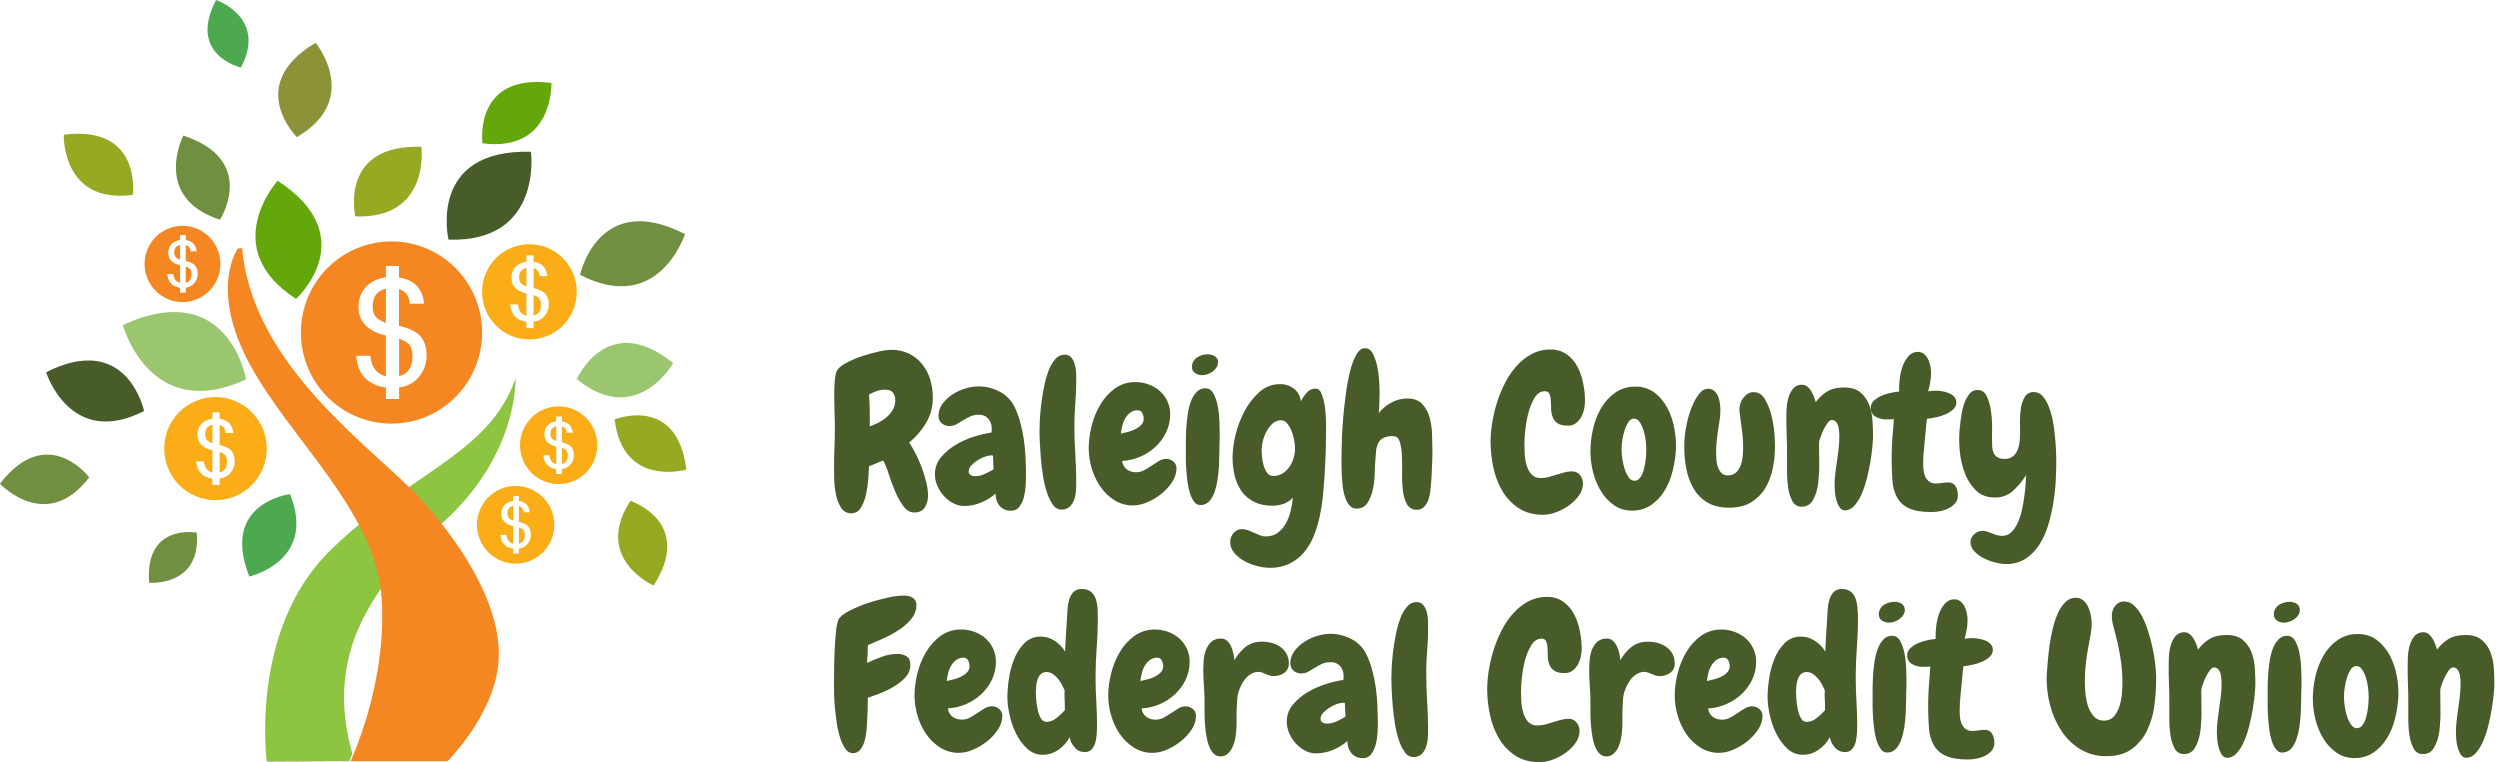 <svg width="246" height="75" viewBox="0 0 246 75" fill="none" xmlns="http://www.w3.org/2000/svg">
<g clip-path="url(#clip0_5275_7477)">
<path d="M18.038 13.338C18.038 13.338 14.9 19.423 21.644 21.622C21.644 21.616 25.422 15.777 18.038 13.338Z" fill="#718F40"/>
<path d="M4.537 36.626C4.537 36.626 6.891 44.164 14.177 40.447C14.177 40.447 12.549 32.582 4.537 36.626Z" fill="#485C2A"/>
<path d="M0 47.594C0 47.594 4.554 52.504 8.78 46.969C8.785 46.971 4.665 41.544 0 47.594Z" fill="#718F40"/>
<path d="M14.676 57.344C14.676 57.344 19.807 57.77 19.361 52.41C19.358 52.41 14.214 51.463 14.676 57.344Z" fill="#718F40"/>
<path d="M24.534 56.727C24.534 56.727 31.2 55.234 28.538 48.621C28.532 48.621 21.645 49.456 24.534 56.727Z" fill="#4CA950"/>
<path d="M41.463 14.448C41.463 14.448 42.381 21.568 34.962 21.294C34.962 21.294 33.322 14.184 41.463 14.448Z" fill="#97A822"/>
<path d="M31.055 4.211C31.055 4.211 35.625 9.728 29.214 13.493C29.214 13.493 24.04 8.381 31.055 4.211Z" fill="#8B9238"/>
<path d="M21.264 0C21.264 0 26.33 1.719 23.704 6.651C23.712 6.651 18.406 5.411 21.264 0Z" fill="#4CA950"/>
<path d="M54.26 8.163C54.26 8.163 54.506 15.014 47.476 14.103C47.476 14.095 46.543 7.188 54.26 8.163Z" fill="#63A70A"/>
<path d="M66.245 35.733C66.245 35.733 62.642 42.11 56.76 37.306C56.754 37.296 59.761 30.482 66.245 35.733Z" fill="#9AC66F"/>
<path d="M67.541 46.205C67.541 46.205 61.277 48.038 60.481 41.268C60.481 41.271 66.635 38.784 67.541 46.205Z" fill="#97A822"/>
<path d="M64.318 57.615C64.318 57.615 58.335 54.998 62.028 49.281C62.028 49.287 68.336 51.33 64.318 57.615Z" fill="#97A822"/>
<path d="M67.403 23.04C67.403 23.04 64.824 31.071 57.076 27.038C57.077 27.038 58.884 18.653 67.403 23.04Z" fill="#718F40"/>
<path d="M52.246 14.933C52.246 14.933 53.453 23.87 44.132 23.585C44.132 23.585 42.015 14.665 52.246 14.933Z" fill="#485C2A"/>
<path d="M6.275 13.259C6.275 13.259 6.044 20.109 13.072 19.175C13.072 19.175 13.991 12.268 6.275 13.259Z" fill="#97A822"/>
<path d="M27.317 17.785C27.317 17.785 21.362 24.404 29.132 29.409C29.132 29.409 35.819 23.315 27.317 17.785Z" fill="#63A70A"/>
<path d="M12.084 31.982C12.084 31.982 14.728 41.724 24.212 37.33C24.214 37.335 22.513 27.21 12.084 31.982Z" fill="#9AC66F"/>
<path d="M26.251 74.948C26.251 74.948 24.475 61.871 32.626 54.031C40.776 46.191 48.095 44.698 50.73 37.241C50.73 37.241 51.052 44.859 43.337 51.64C35.622 58.42 32.142 65.253 34.672 74.173L34.361 74.906L26.251 74.948Z" fill="#8DC541"/>
<path d="M34.49 74.906H44.037C44.037 74.906 48.568 70.414 49.042 65.283C49.516 60.152 45.946 54.153 41.499 49.217C37.052 44.281 24.845 36.227 23.827 24.414L23.402 24.453C23.402 24.453 20.554 28.381 24.559 35.81C28.564 43.239 36.891 50.255 37.536 58.69C38.181 67.126 34.49 74.906 34.49 74.906Z" fill="#F58722"/>
<path d="M39.27 33.332V37.016C40.152 36.791 40.592 36.134 40.591 35.045C40.591 34.547 40.479 34.164 40.255 33.897C40.072 33.676 39.742 33.487 39.27 33.332Z" fill="#F58722"/>
<path d="M36.668 30.117C36.668 30.654 36.808 31.044 37.087 31.288C37.346 31.508 37.649 31.672 37.974 31.769V28.401C37.104 28.619 36.668 29.191 36.668 30.117Z" fill="#F58722"/>
<path d="M38.523 23.756C36.158 23.756 33.889 24.7 32.217 26.382C30.544 28.063 29.605 30.343 29.605 32.721C29.605 35.099 30.544 37.379 32.217 39.061C33.889 40.742 36.158 41.687 38.523 41.687C40.889 41.687 43.157 40.742 44.83 39.061C46.502 37.379 47.442 35.099 47.442 32.721C47.442 30.343 46.502 28.063 44.83 26.382C43.157 24.7 40.889 23.756 38.523 23.756ZM41.177 37.14C40.687 37.696 40.005 38.045 39.27 38.118V39.262H37.974V38.139C36.159 37.873 35.188 36.831 35.06 35.013H36.447C36.544 36.13 37.053 36.803 37.974 37.032V33.015C36.18 32.598 35.282 31.667 35.281 30.22C35.281 29.373 35.54 28.691 36.059 28.173C36.581 27.677 37.253 27.369 37.968 27.299V26.169H39.263V27.312C40.752 27.52 41.574 28.377 41.729 29.883H40.33C40.265 29.114 39.907 28.632 39.259 28.439V32.054C40.262 32.294 40.955 32.626 41.337 33.048C41.762 33.514 41.974 34.149 41.973 34.955C41.988 35.757 41.705 36.537 41.177 37.14Z" fill="#F58722"/>
<path d="M18.279 26.229V27.823C18.661 27.726 18.851 27.441 18.851 26.971C18.863 26.793 18.811 26.616 18.706 26.472C18.588 26.354 18.441 26.27 18.279 26.229Z" fill="#F58722"/>
<path d="M17.153 24.837C17.145 24.93 17.156 25.024 17.188 25.111C17.219 25.199 17.27 25.278 17.335 25.344C17.447 25.439 17.578 25.51 17.719 25.552V24.095C17.549 24.124 17.396 24.217 17.291 24.355C17.186 24.492 17.137 24.665 17.153 24.837Z" fill="#F58722"/>
<path d="M17.959 22.221C16.969 22.221 16.02 22.616 15.32 23.32C14.62 24.023 14.227 24.977 14.227 25.972C14.227 26.967 14.62 27.921 15.32 28.625C16.02 29.328 16.969 29.723 17.959 29.723C18.948 29.723 19.898 29.328 20.597 28.625C21.297 27.921 21.69 26.967 21.69 25.972C21.69 24.977 21.297 24.023 20.597 23.32C19.898 22.616 18.948 22.221 17.959 22.221ZM19.108 27.879C18.895 28.12 18.601 28.271 18.282 28.303V28.798H17.722V28.312C16.936 28.196 16.516 27.745 16.461 26.959H17.061C17.103 27.441 17.324 27.74 17.722 27.832V26.094C16.945 25.915 16.556 25.512 16.556 24.884C16.549 24.721 16.576 24.558 16.634 24.406C16.692 24.253 16.781 24.115 16.895 23.998C17.121 23.783 17.412 23.65 17.722 23.62V23.131H18.282V23.625C18.926 23.716 19.282 24.087 19.35 24.738H18.747C18.748 24.596 18.703 24.458 18.619 24.345C18.535 24.232 18.416 24.15 18.28 24.112V25.675C18.716 25.78 19.014 25.924 19.181 26.107C19.374 26.336 19.473 26.632 19.456 26.932C19.461 27.281 19.336 27.619 19.105 27.879H19.108Z" fill="#F58722"/>
<path d="M54.17 42.684C54.161 42.776 54.173 42.869 54.204 42.957C54.235 43.044 54.285 43.124 54.35 43.19C54.462 43.285 54.593 43.356 54.734 43.398V41.941C54.564 41.971 54.412 42.064 54.307 42.201C54.203 42.339 54.153 42.511 54.17 42.684Z" fill="#FBAD18"/>
<path d="M55.295 44.075V45.669C55.677 45.572 55.868 45.288 55.868 44.817C55.879 44.639 55.828 44.462 55.721 44.319C55.604 44.2 55.457 44.116 55.295 44.075Z" fill="#FBAD18"/>
<path d="M54.972 39.986C53.963 39.986 52.996 40.389 52.282 41.107C51.569 41.824 51.168 42.796 51.167 43.811C51.168 44.825 51.569 45.797 52.282 46.515C52.996 47.232 53.963 47.635 54.972 47.635C55.981 47.635 56.949 47.232 57.662 46.515C58.375 45.797 58.776 44.825 58.777 43.811C58.776 42.796 58.375 41.824 57.662 41.107C56.949 40.389 55.981 39.986 54.972 39.986ZM56.121 45.725C55.909 45.966 55.614 46.117 55.295 46.149V46.644H54.734V46.158C53.95 46.042 53.529 45.591 53.473 44.805H54.073C54.115 45.288 54.336 45.586 54.734 45.678V43.94C53.958 43.76 53.57 43.357 53.57 42.731C53.562 42.567 53.588 42.404 53.647 42.252C53.705 42.099 53.794 41.961 53.908 41.844C54.134 41.63 54.425 41.496 54.734 41.466V40.977H55.295V41.471C55.939 41.562 56.295 41.933 56.362 42.584H55.759C55.761 42.442 55.716 42.304 55.631 42.191C55.547 42.078 55.428 41.996 55.292 41.959V43.521C55.726 43.626 56.026 43.769 56.193 43.951C56.386 44.181 56.484 44.476 56.468 44.776C56.475 45.125 56.351 45.464 56.121 45.725Z" fill="#FBAD18"/>
<path d="M51.062 51.904V53.499C51.444 53.401 51.634 53.117 51.634 52.646C51.645 52.468 51.594 52.292 51.489 52.149C51.371 52.031 51.223 51.946 51.062 51.904Z" fill="#FBAD18"/>
<path d="M49.936 50.513C49.927 50.605 49.939 50.699 49.971 50.786C50.002 50.874 50.052 50.953 50.118 51.019C50.23 51.115 50.361 51.186 50.502 51.227V49.77C50.332 49.8 50.179 49.893 50.074 50.03C49.969 50.168 49.92 50.34 49.936 50.513Z" fill="#FBAD18"/>
<path d="M50.738 47.815C49.729 47.815 48.762 48.218 48.049 48.936C47.336 49.653 46.935 50.626 46.935 51.64C46.935 52.142 47.033 52.639 47.224 53.103C47.415 53.567 47.695 53.989 48.048 54.344C48.401 54.699 48.821 54.981 49.282 55.173C49.744 55.365 50.239 55.464 50.738 55.464C51.238 55.464 51.733 55.366 52.194 55.173C52.656 54.981 53.076 54.7 53.429 54.344C53.782 53.989 54.062 53.568 54.254 53.103C54.445 52.639 54.543 52.142 54.543 51.64C54.543 50.625 54.142 49.652 53.428 48.935C52.715 48.218 51.747 47.815 50.738 47.815ZM51.887 53.556C51.674 53.796 51.38 53.947 51.062 53.979V54.473H50.502V53.987C49.717 53.873 49.297 53.421 49.241 52.634H49.841C49.883 53.117 50.104 53.415 50.502 53.507V51.769C49.724 51.59 49.336 51.188 49.336 50.559C49.329 50.396 49.355 50.233 49.413 50.081C49.472 49.928 49.561 49.79 49.675 49.673C49.901 49.458 50.192 49.325 50.502 49.295V48.806H51.062V49.3C51.705 49.392 52.061 49.764 52.13 50.414H51.526C51.528 50.273 51.483 50.135 51.398 50.022C51.314 49.909 51.195 49.827 51.06 49.789V51.352C51.494 51.456 51.794 51.599 51.96 51.782C52.154 52.011 52.252 52.307 52.236 52.607C52.24 52.954 52.116 53.291 51.887 53.551V53.556Z" fill="#FBAD18"/>
<path d="M21.204 39.07C19.865 39.07 18.581 39.605 17.635 40.556C16.688 41.508 16.157 42.798 16.157 44.144C16.157 45.489 16.688 46.78 17.635 47.731C18.581 48.682 19.865 49.217 21.204 49.217C22.542 49.217 23.826 48.682 24.772 47.731C25.719 46.78 26.251 45.489 26.251 44.144C26.251 42.798 25.719 41.508 24.772 40.556C23.826 39.605 22.542 39.07 21.204 39.07ZM22.653 46.56C22.385 46.863 22.013 47.054 21.611 47.094V47.72H20.904V47.105C19.913 46.959 19.382 46.39 19.313 45.397H20.07C20.123 46.009 20.401 46.377 20.904 46.501V44.312C19.924 44.087 19.434 43.579 19.433 42.787C19.424 42.581 19.457 42.375 19.531 42.183C19.604 41.99 19.716 41.815 19.86 41.668C20.147 41.4 20.514 41.235 20.904 41.199V40.574H21.611V41.199C22.425 41.315 22.873 41.783 22.957 42.605H22.197C22.161 42.189 21.965 41.926 21.611 41.816V43.79C22.158 43.922 22.537 44.102 22.748 44.333C22.991 44.623 23.115 44.996 23.094 45.375C23.099 45.812 22.941 46.234 22.653 46.56Z" fill="#FBAD18"/>
<path d="M21.611 44.476V46.49C22.093 46.367 22.334 46.008 22.334 45.413C22.347 45.189 22.282 44.968 22.151 44.788C22.001 44.638 21.815 44.53 21.611 44.476Z" fill="#FBAD18"/>
<path d="M20.19 42.721C20.179 42.838 20.194 42.956 20.234 43.066C20.273 43.177 20.336 43.277 20.418 43.36C20.561 43.48 20.726 43.569 20.904 43.623V41.783C20.428 41.902 20.19 42.215 20.19 42.721Z" fill="#FBAD18"/>
<path d="M52.506 29.048V31.06C52.986 30.936 53.227 30.578 53.227 29.983C53.243 29.759 53.178 29.537 53.044 29.358C52.896 29.207 52.71 29.1 52.506 29.048Z" fill="#FBAD18"/>
<path d="M51.085 27.293C51.074 27.41 51.089 27.528 51.129 27.639C51.168 27.749 51.231 27.85 51.313 27.934C51.455 28.054 51.621 28.142 51.798 28.195V26.355C51.323 26.475 51.085 26.788 51.085 27.293Z" fill="#FBAD18"/>
<path d="M52.099 24.032C51.486 24.031 50.88 24.151 50.314 24.386C49.748 24.621 49.234 24.965 48.8 25.4C48.367 25.835 48.023 26.352 47.789 26.92C47.554 27.489 47.434 28.098 47.434 28.714C47.433 29.33 47.553 29.94 47.787 30.509C48.021 31.079 48.364 31.596 48.797 32.032C49.231 32.468 49.746 32.813 50.312 33.048C50.879 33.283 51.486 33.404 52.099 33.403C52.711 33.403 53.317 33.281 53.882 33.045C54.448 32.81 54.961 32.464 55.394 32.029C55.826 31.593 56.169 31.076 56.402 30.507C56.636 29.939 56.755 29.329 56.754 28.714C56.754 28.099 56.634 27.49 56.4 26.922C56.166 26.354 55.823 25.838 55.391 25.404C54.959 24.969 54.445 24.624 53.88 24.389C53.316 24.154 52.71 24.032 52.099 24.032ZM53.548 31.132C53.279 31.435 52.908 31.626 52.506 31.666V32.291H51.798V31.669C50.809 31.525 50.278 30.956 50.206 29.961H50.964C51.018 30.572 51.295 30.939 51.798 31.064V28.876C50.818 28.651 50.328 28.143 50.328 27.351C50.319 27.145 50.352 26.939 50.426 26.747C50.499 26.555 50.611 26.38 50.755 26.233C51.041 25.962 51.407 25.793 51.798 25.755V25.13H52.506V25.755C53.318 25.873 53.766 26.341 53.852 27.162H53.098C53.062 26.745 52.867 26.484 52.514 26.38V28.356C53.061 28.487 53.447 28.668 53.649 28.898C53.893 29.188 54.018 29.56 53.997 29.939C54.001 30.379 53.84 30.804 53.548 31.132Z" fill="#FBAD18"/>
<path d="M91.788 39.115C91.8 39.984 91.578 40.839 91.144 41.59C90.701 42.337 90.131 43 89.459 43.548C89.702 43.906 89.921 44.28 90.113 44.667C90.335 45.108 90.533 45.56 90.706 46.022C90.88 46.489 91.027 46.965 91.144 47.449C91.253 47.879 91.312 48.32 91.318 48.764C91.325 49.172 91.217 49.574 91.007 49.923C90.8 50.26 90.453 50.428 89.966 50.427C89.556 50.427 89.202 50.225 88.904 49.822C88.58 49.376 88.309 48.893 88.097 48.384C87.857 47.829 87.647 47.265 87.462 46.69C87.32 46.217 87.139 45.757 86.921 45.314C86.678 45.398 86.443 45.49 86.217 45.591C85.987 45.696 85.752 45.789 85.513 45.869C85.499 46.157 85.475 46.56 85.441 47.08C85.407 47.598 85.335 48.113 85.226 48.62C85.132 49.087 84.96 49.535 84.716 49.944C84.626 50.114 84.492 50.256 84.327 50.356C84.163 50.455 83.975 50.508 83.784 50.51C83.58 50.519 83.379 50.473 83.199 50.378C83.019 50.282 82.868 50.14 82.762 49.966C82.519 49.572 82.349 49.137 82.261 48.682C82.159 48.185 82.101 47.68 82.089 47.173C82.075 46.658 82.069 46.252 82.069 45.95C82.069 45.334 82.082 44.719 82.109 44.103C82.136 43.487 82.149 42.871 82.149 42.255C82.149 41.68 82.14 41.102 82.118 40.519C82.097 39.936 82.089 39.359 82.089 38.784C82.089 38.648 82.089 38.471 82.098 38.261C82.107 38.05 82.115 37.834 82.129 37.615C82.142 37.405 82.166 37.197 82.201 36.99C82.225 36.827 82.268 36.667 82.33 36.515C82.466 36.242 82.77 35.978 83.239 35.724C83.738 35.458 84.258 35.235 84.794 35.056C85.337 34.871 85.89 34.717 86.45 34.595C86.848 34.497 87.255 34.438 87.664 34.42C88.282 34.406 88.894 34.536 89.453 34.8C89.951 35.044 90.39 35.394 90.738 35.827C91.093 36.272 91.36 36.78 91.525 37.326C91.703 37.906 91.791 38.509 91.788 39.115ZM88.09 39.401C88.107 39.121 88.024 38.844 87.856 38.62C87.7 38.434 87.437 38.342 87.069 38.342C86.794 38.343 86.521 38.391 86.262 38.486C86.007 38.578 85.758 38.688 85.517 38.814C85.586 39.856 85.606 40.903 85.578 41.955C85.872 41.851 86.158 41.728 86.436 41.587C86.73 41.44 87.005 41.258 87.254 41.043C87.492 40.837 87.695 40.595 87.856 40.324C88.017 40.044 88.098 39.725 88.09 39.401Z" fill="#485C2A"/>
<path d="M100.959 46.83C100.959 47.077 100.949 47.391 100.929 47.768C100.908 48.149 100.85 48.527 100.755 48.897C100.672 49.24 100.523 49.564 100.316 49.85C100.222 49.98 100.097 50.085 99.953 50.155C99.809 50.225 99.649 50.258 99.489 50.252C99.276 50.264 99.063 50.226 98.866 50.142C98.669 50.059 98.494 49.931 98.354 49.769C98.084 49.429 97.949 49.001 97.976 48.567C97.543 48.938 97.054 49.238 96.527 49.456C96.003 49.675 95.441 49.788 94.873 49.787C94.493 49.787 94.119 49.692 93.784 49.511C93.439 49.327 93.128 49.084 92.865 48.792C92.6 48.498 92.385 48.161 92.231 47.796C92.079 47.446 91.999 47.069 91.996 46.686C91.986 46.072 92.197 45.475 92.589 45.003C92.998 44.511 93.489 44.095 94.039 43.772C94.611 43.429 95.221 43.157 95.857 42.96C96.415 42.781 96.987 42.647 97.567 42.56C97.567 42.502 97.57 42.443 97.577 42.385C97.585 42.327 97.588 42.269 97.588 42.21C97.605 41.845 97.487 41.486 97.256 41.203C97.137 41.071 96.99 40.967 96.826 40.899C96.661 40.832 96.484 40.802 96.306 40.813C96.011 40.806 95.718 40.866 95.448 40.988C95.21 41.1 94.978 41.227 94.755 41.368C94.537 41.504 94.326 41.631 94.12 41.747C93.901 41.867 93.655 41.927 93.407 41.921C93.132 41.925 92.866 41.827 92.66 41.644C92.558 41.554 92.476 41.442 92.422 41.316C92.369 41.19 92.344 41.053 92.349 40.916C92.346 40.485 92.486 40.066 92.747 39.725C93.018 39.364 93.349 39.055 93.727 38.81C94.122 38.554 94.552 38.357 95.003 38.226C95.414 38.097 95.841 38.027 96.271 38.02C97.004 38.02 97.726 38.199 98.374 38.543C99.032 38.881 99.557 39.432 99.865 40.106C100.101 40.608 100.289 41.132 100.427 41.669C100.572 42.23 100.684 42.799 100.764 43.373C100.847 43.954 100.899 44.536 100.92 45.117C100.946 45.717 100.959 46.282 100.959 46.83ZM97.712 44.827C97.684 44.827 97.656 44.823 97.63 44.816C97.603 44.809 97.576 44.806 97.549 44.806C97.33 44.815 97.114 44.859 96.91 44.939C96.655 45.031 96.411 45.152 96.182 45.298C95.958 45.438 95.753 45.608 95.574 45.802C95.419 45.957 95.328 46.166 95.322 46.386C95.315 46.461 95.331 46.537 95.367 46.603C95.403 46.669 95.458 46.722 95.524 46.757C95.663 46.826 95.816 46.861 95.971 46.858C96.294 46.85 96.612 46.773 96.903 46.633C97.199 46.5 97.487 46.349 97.765 46.182L97.712 44.827Z" fill="#485C2A"/>
<path d="M105.903 37.513C105.903 38.252 105.872 38.981 105.811 39.701C105.75 40.421 105.719 41.151 105.718 41.89C105.718 42.834 105.749 43.782 105.811 44.734C105.873 45.687 105.904 46.641 105.903 47.598C105.903 47.845 105.889 48.115 105.861 48.409C105.836 48.694 105.771 48.974 105.668 49.24C105.574 49.488 105.424 49.71 105.228 49.887C105.004 50.07 104.72 50.161 104.432 50.144C104.268 50.139 104.108 50.093 103.965 50.012C103.822 49.93 103.702 49.814 103.614 49.675C103.356 49.308 103.156 48.903 103.022 48.474C102.847 47.942 102.718 47.395 102.635 46.841C102.538 46.24 102.467 45.655 102.42 45.086C102.373 44.517 102.339 43.996 102.317 43.523C102.298 43.051 102.287 42.699 102.286 42.466C102.286 42.207 102.297 41.841 102.317 41.372C102.338 40.903 102.383 40.383 102.451 39.822C102.52 39.261 102.607 38.685 102.726 38.102C102.828 37.561 102.975 37.029 103.165 36.511C103.314 36.087 103.539 35.694 103.829 35.35C103.941 35.21 104.084 35.097 104.245 35.019C104.406 34.941 104.583 34.9 104.762 34.898C104.887 34.892 105.012 34.914 105.127 34.964C105.242 35.014 105.344 35.09 105.426 35.186C105.59 35.394 105.709 35.636 105.772 35.894C105.848 36.179 105.889 36.472 105.895 36.768C105.898 37.054 105.903 37.307 105.903 37.513Z" fill="#485C2A"/>
<path d="M115.769 46.096C115.76 46.574 115.611 47.038 115.339 47.43C115.047 47.876 114.685 48.272 114.267 48.601C113.847 48.938 113.384 49.214 112.889 49.422C112.457 49.616 111.992 49.722 111.519 49.734C110.856 49.747 110.203 49.565 109.641 49.211C109.095 48.86 108.626 48.403 108.262 47.865C107.883 47.309 107.597 46.695 107.414 46.047C107.228 45.417 107.132 44.764 107.128 44.108C107.135 43.384 107.227 42.663 107.403 41.962C107.58 41.218 107.866 40.506 108.251 39.847C108.616 39.214 109.108 38.665 109.695 38.234C110.292 37.803 111.013 37.579 111.748 37.596C112.191 37.596 112.63 37.675 113.044 37.832C113.444 37.978 113.813 38.198 114.133 38.479C114.442 38.758 114.692 39.096 114.868 39.475C115.057 39.883 115.152 40.33 115.145 40.78C115.149 41.391 115.012 41.995 114.745 42.544C114.488 43.083 114.131 43.567 113.694 43.972C113.25 44.382 112.739 44.712 112.183 44.947C111.627 45.19 111.032 45.33 110.426 45.358C110.439 45.524 110.488 45.685 110.568 45.83C110.649 45.975 110.759 46.102 110.892 46.2C111.164 46.383 111.485 46.476 111.811 46.468C112.087 46.467 112.358 46.396 112.598 46.261C112.851 46.124 113.097 45.974 113.334 45.81C113.572 45.646 113.807 45.495 114.038 45.358C114.254 45.226 114.501 45.155 114.753 45.153C115.016 45.15 115.271 45.245 115.468 45.42C115.565 45.503 115.643 45.607 115.695 45.724C115.746 45.841 115.772 45.968 115.769 46.096ZM112.541 41.188C112.537 40.998 112.488 40.811 112.398 40.644C112.36 40.561 112.3 40.491 112.224 40.441C112.148 40.392 112.059 40.367 111.968 40.367C111.706 40.36 111.447 40.439 111.233 40.592C111.026 40.747 110.852 40.943 110.723 41.168C110.587 41.401 110.486 41.654 110.426 41.918C110.369 42.165 110.325 42.415 110.294 42.666C110.485 42.626 110.706 42.574 110.958 42.51C111.212 42.447 111.458 42.358 111.693 42.243C111.918 42.136 112.123 41.99 112.297 41.812C112.376 41.729 112.439 41.631 112.481 41.524C112.523 41.417 112.543 41.303 112.541 41.188Z" fill="#485C2A"/>
<path d="M120.016 42.482V43.078C120.016 43.282 120.016 43.481 119.996 43.673C119.996 43.892 119.996 44.194 119.987 44.577C119.978 44.959 119.967 45.374 119.945 45.827C119.924 46.277 119.88 46.726 119.813 47.171C119.752 47.59 119.653 48.003 119.517 48.404C119.406 48.74 119.229 49.051 118.996 49.317C118.89 49.435 118.761 49.529 118.617 49.595C118.473 49.66 118.317 49.695 118.158 49.697C118.033 49.705 117.909 49.68 117.796 49.625C117.683 49.57 117.586 49.487 117.515 49.384C117.328 49.133 117.187 48.852 117.096 48.553C116.98 48.185 116.898 47.807 116.851 47.424C116.796 47.005 116.756 46.596 116.728 46.191C116.7 45.786 116.687 45.422 116.687 45.097V43.445C116.687 43.054 116.701 42.63 116.728 42.171C116.754 41.712 116.803 41.252 116.871 40.786C116.929 40.352 117.034 39.925 117.182 39.512C117.305 39.165 117.496 38.846 117.743 38.575C117.852 38.455 117.985 38.36 118.133 38.296C118.281 38.233 118.44 38.201 118.601 38.204C118.956 38.204 119.223 38.387 119.418 38.748C119.62 39.145 119.762 39.571 119.838 40.011C119.927 40.482 119.979 40.959 119.993 41.438C120.01 41.898 120.016 42.249 120.016 42.482ZM119.853 35.664C119.852 35.844 119.798 36.019 119.698 36.168C119.596 36.325 119.465 36.461 119.312 36.569C119.156 36.678 118.985 36.764 118.805 36.826C118.639 36.884 118.465 36.915 118.289 36.918C118.044 36.921 117.803 36.849 117.6 36.712C117.499 36.645 117.417 36.554 117.362 36.446C117.308 36.337 117.282 36.217 117.289 36.096C117.286 35.905 117.335 35.717 117.431 35.552C117.525 35.395 117.654 35.262 117.807 35.163C117.962 35.059 118.133 34.983 118.312 34.936C118.488 34.889 118.669 34.864 118.85 34.864C119.089 34.862 119.323 34.926 119.528 35.048C119.634 35.11 119.721 35.2 119.779 35.309C119.836 35.418 119.862 35.541 119.853 35.664Z" fill="#485C2A"/>
<path d="M130.476 42.831C130.476 43.515 130.462 44.197 130.434 44.875C130.406 45.553 130.372 46.234 130.333 46.918C130.291 47.505 130.24 48.135 130.177 48.806C130.111 49.475 130.007 50.141 129.866 50.799C129.725 51.45 129.53 52.088 129.285 52.707C129.056 53.295 128.735 53.843 128.335 54.329C127.944 54.797 127.461 55.178 126.915 55.449C126.29 55.744 125.604 55.889 124.913 55.87C124.509 55.864 124.108 55.809 123.718 55.705C123.28 55.597 122.858 55.432 122.462 55.212C122.084 55.007 121.745 54.736 121.461 54.412C121.193 54.112 121.048 53.721 121.052 53.318C121.053 53 121.169 52.694 121.378 52.455C121.479 52.33 121.607 52.23 121.752 52.162C121.897 52.094 122.056 52.061 122.217 52.065C122.423 52.065 122.627 52.103 122.82 52.177C123.016 52.252 123.21 52.334 123.401 52.424C123.593 52.515 123.782 52.594 123.973 52.671C124.149 52.743 124.336 52.781 124.525 52.784C124.963 52.8 125.394 52.669 125.751 52.413C126.081 52.163 126.353 51.843 126.547 51.475C126.757 51.081 126.914 50.661 127.013 50.225C127.109 49.808 127.181 49.386 127.228 48.961C126.974 49.248 126.65 49.464 126.287 49.586C125.931 49.704 125.559 49.763 125.185 49.762C124.567 49.779 123.955 49.649 123.397 49.383C122.916 49.143 122.5 48.791 122.182 48.356C121.857 47.899 121.625 47.383 121.498 46.837C121.352 46.228 121.28 45.604 121.284 44.978C121.297 44.24 121.397 43.505 121.579 42.79C121.774 41.973 122.073 41.185 122.468 40.445C122.841 39.738 123.335 39.103 123.928 38.57C124.485 38.065 125.211 37.791 125.961 37.801C126.45 37.791 126.928 37.947 127.32 38.242C127.514 38.391 127.675 38.579 127.792 38.794C127.91 39.01 127.982 39.247 128.004 39.492C128.157 39.193 128.345 38.914 128.565 38.66C128.67 38.528 128.803 38.42 128.955 38.347C129.107 38.273 129.273 38.234 129.442 38.234C129.728 38.234 129.942 38.435 130.084 38.839C130.239 39.291 130.343 39.76 130.395 40.236C130.455 40.747 130.486 41.261 130.487 41.776L130.476 42.831ZM127.431 44.114C127.426 43.851 127.399 43.59 127.351 43.332C127.297 43.021 127.211 42.716 127.094 42.423C126.99 42.148 126.842 41.892 126.656 41.666C126.584 41.57 126.492 41.492 126.386 41.438C126.279 41.384 126.162 41.355 126.043 41.353C125.744 41.351 125.456 41.463 125.236 41.666C124.992 41.884 124.788 42.143 124.633 42.432C124.469 42.732 124.346 43.052 124.266 43.384C124.191 43.667 124.149 43.959 124.143 44.253C124.143 44.431 124.157 44.662 124.183 44.948C124.209 45.236 124.261 45.52 124.339 45.797C124.412 46.058 124.53 46.304 124.687 46.524C124.752 46.621 124.84 46.701 124.944 46.756C125.047 46.81 125.163 46.838 125.28 46.837C125.609 46.844 125.933 46.756 126.212 46.582C126.478 46.41 126.707 46.188 126.886 45.927C127.07 45.659 127.209 45.361 127.295 45.047C127.382 44.743 127.428 44.43 127.431 44.114Z" fill="#485C2A"/>
<path d="M140.948 44.473C140.948 44.694 140.948 45.028 140.928 45.48C140.907 45.931 140.893 46.404 140.865 46.898C140.837 47.391 140.799 47.851 140.744 48.282C140.714 48.608 140.645 48.928 140.539 49.237C140.436 49.475 140.295 49.693 140.121 49.884C140.033 49.977 139.927 50.05 139.808 50.097C139.69 50.145 139.564 50.167 139.437 50.161C139.24 50.174 139.043 50.13 138.87 50.036C138.696 49.942 138.553 49.8 138.455 49.628C138.232 49.211 138.094 48.754 138.048 48.282C137.978 47.704 137.95 47.121 137.966 46.538C137.98 45.913 137.966 45.333 137.945 44.792C137.931 44.336 137.859 43.884 137.731 43.446C137.615 43.092 137.393 42.914 137.067 42.913C136.725 42.893 136.383 42.963 136.077 43.118C135.861 43.245 135.69 43.434 135.585 43.662C135.478 43.913 135.416 44.181 135.402 44.453C135.382 44.754 135.358 45.062 135.33 45.377C135.304 45.678 135.282 46.093 135.27 46.627C135.256 47.148 135.195 47.668 135.086 48.178C134.992 48.645 134.812 49.091 134.554 49.492C134.437 49.672 134.275 49.819 134.084 49.916C133.893 50.013 133.68 50.059 133.466 50.047C133.329 50.049 133.194 50.018 133.072 49.957C132.949 49.897 132.843 49.807 132.762 49.697C132.561 49.433 132.412 49.133 132.322 48.814C132.206 48.422 132.131 48.02 132.098 47.613C132.056 47.168 132.029 46.736 132.015 46.319C132.001 45.902 131.998 45.519 132.004 45.169C132.011 44.819 132.015 44.558 132.015 44.387C132.015 44.114 132.026 43.672 132.046 43.062C132.067 42.451 132.111 41.767 132.178 41.01C132.247 40.25 132.336 39.469 132.444 38.665C132.542 37.925 132.682 37.191 132.863 36.468C132.996 35.899 133.209 35.353 133.495 34.845C133.747 34.428 134.038 34.234 134.365 34.261C134.691 34.287 134.926 34.465 135.109 34.836C135.304 35.236 135.445 35.661 135.529 36.099C135.623 36.566 135.684 37.039 135.713 37.515C135.739 37.984 135.753 38.334 135.753 38.553C135.753 38.909 135.746 39.258 135.733 39.6C135.719 39.942 135.699 40.291 135.672 40.647C136.005 40.219 136.426 39.869 136.907 39.62C137.379 39.357 137.909 39.215 138.449 39.209C139.116 39.209 139.62 39.394 139.961 39.764C140.311 40.152 140.56 40.62 140.687 41.129C140.832 41.69 140.911 42.267 140.921 42.848C140.939 43.453 140.948 43.995 140.948 44.473Z" fill="#485C2A"/>
<path d="M155.968 39.464C155.965 39.733 155.934 40.002 155.875 40.264C155.817 40.541 155.718 40.808 155.579 41.055C155.448 41.288 155.271 41.49 155.058 41.651C154.836 41.812 154.566 41.895 154.292 41.886C153.825 41.886 153.482 41.805 153.25 41.64C153.027 41.489 152.859 41.269 152.771 41.014C152.68 40.75 152.632 40.472 152.628 40.192C152.628 39.898 152.611 39.625 152.597 39.372C152.591 39.157 152.547 38.945 152.465 38.746C152.422 38.662 152.354 38.593 152.271 38.548C152.187 38.504 152.092 38.487 151.998 38.499C151.603 38.499 151.276 38.708 151.017 39.125C150.742 39.581 150.536 40.075 150.405 40.592C150.257 41.152 150.153 41.722 150.094 42.298C150.04 42.747 150.008 43.2 150 43.653C150 43.94 150.011 44.276 150.031 44.659C150.051 45.034 150.112 45.406 150.215 45.767C150.306 46.101 150.47 46.41 150.695 46.671C150.812 46.797 150.955 46.895 151.114 46.959C151.272 47.023 151.443 47.051 151.614 47.041C151.88 47.042 152.144 47.007 152.401 46.938C152.653 46.869 152.905 46.794 153.157 46.712C153.409 46.629 153.664 46.554 153.923 46.486C154.177 46.418 154.438 46.383 154.701 46.383C154.847 46.38 154.993 46.41 155.126 46.473C155.259 46.535 155.376 46.627 155.467 46.743C155.662 46.975 155.767 47.27 155.763 47.574C155.761 48.004 155.622 48.422 155.365 48.765C155.091 49.144 154.756 49.473 154.374 49.74C153.983 50.019 153.557 50.243 153.107 50.408C152.71 50.562 152.289 50.646 151.863 50.655C150.896 50.655 150.084 50.435 149.427 49.997C148.774 49.565 148.229 48.989 147.831 48.313C147.413 47.597 147.115 46.817 146.948 46.003C146.768 45.17 146.677 44.321 146.674 43.468C146.677 42.849 146.729 42.23 146.83 41.619C146.94 40.938 147.099 40.266 147.306 39.608C147.516 38.935 147.785 38.283 148.108 37.657C148.414 37.056 148.796 36.496 149.245 35.994C149.666 35.524 150.166 35.131 150.722 34.833C151.286 34.536 151.914 34.384 152.55 34.392C153.137 34.372 153.714 34.545 154.194 34.884C154.636 35.214 154.997 35.642 155.246 36.135C155.51 36.652 155.696 37.205 155.797 37.777C155.904 38.333 155.962 38.898 155.968 39.464Z" fill="#485C2A"/>
<path d="M160.584 50.244C159.954 50.255 159.336 50.068 158.816 49.709C158.296 49.343 157.857 48.871 157.529 48.325C157.175 47.739 156.913 47.101 156.751 46.435C156.585 45.773 156.5 45.094 156.496 44.412C156.5 43.673 156.586 42.935 156.751 42.215C156.91 41.493 157.179 40.801 157.549 40.163C157.894 39.562 158.364 39.044 158.927 38.642C159.515 38.236 160.216 38.027 160.929 38.046C161.613 38.026 162.283 38.24 162.829 38.653C163.352 39.063 163.78 39.581 164.086 40.172C164.411 40.8 164.639 41.476 164.759 42.174C164.885 42.851 164.937 43.54 164.914 44.228C164.87 44.948 164.758 45.662 164.582 46.361C164.418 47.043 164.15 47.694 163.786 48.292C163.449 48.848 163.001 49.327 162.469 49.698C161.911 50.071 161.253 50.261 160.584 50.244ZM160.788 41.188C160.68 41.192 160.576 41.222 160.483 41.277C160.39 41.331 160.312 41.408 160.256 41.501C160.093 41.741 159.966 42.004 159.878 42.282C159.774 42.6 159.696 42.926 159.643 43.257C159.593 43.556 159.566 43.858 159.563 44.161C159.564 44.508 159.591 44.855 159.643 45.199C159.694 45.544 159.776 45.884 159.889 46.215C159.979 46.495 160.114 46.759 160.287 46.996C160.346 47.088 160.425 47.164 160.52 47.219C160.614 47.273 160.72 47.304 160.828 47.309C160.937 47.308 161.045 47.28 161.141 47.228C161.237 47.177 161.319 47.102 161.38 47.012C161.544 46.782 161.666 46.525 161.738 46.252C161.829 45.926 161.894 45.593 161.932 45.256C161.972 44.916 161.992 44.573 161.993 44.229C161.991 43.9 161.967 43.57 161.921 43.243C161.878 42.908 161.803 42.579 161.696 42.258C161.61 41.987 161.482 41.73 161.318 41.497C161.262 41.406 161.184 41.33 161.092 41.276C160.999 41.222 160.895 41.192 160.788 41.188Z" fill="#485C2A"/>
<path d="M174.657 43.94C174.658 44.676 174.582 45.409 174.432 46.129C174.296 46.81 174.044 47.464 173.687 48.059C173.343 48.624 172.866 49.096 172.298 49.434C171.718 49.783 171 49.958 170.143 49.958C169.287 49.958 168.576 49.787 168.009 49.445C167.454 49.114 166.99 48.648 166.661 48.09C166.316 47.499 166.074 46.853 165.945 46.18C165.802 45.47 165.731 44.748 165.731 44.023C165.731 43.622 165.751 43.222 165.791 42.823C165.833 42.418 165.901 42.016 165.997 41.621C166.058 41.319 166.137 41.021 166.231 40.728C166.349 40.345 166.496 39.971 166.67 39.609C166.831 39.265 167.037 38.944 167.283 38.654C167.374 38.534 167.492 38.435 167.626 38.366C167.761 38.297 167.909 38.259 168.06 38.254C168.295 38.241 168.526 38.322 168.702 38.479C168.863 38.636 168.988 38.825 169.071 39.034C169.16 39.258 169.219 39.493 169.245 39.733C169.27 39.957 169.284 40.183 169.285 40.41C169.286 40.712 169.262 41.014 169.214 41.313C169.165 41.6 169.122 41.896 169.08 42.196C169.013 42.593 168.961 42.994 168.924 43.398C168.884 43.797 168.864 44.197 168.864 44.598C168.864 44.791 168.875 45.013 168.895 45.266C168.915 45.511 168.967 45.753 169.05 45.985C169.124 46.196 169.243 46.389 169.399 46.549C169.48 46.627 169.576 46.687 169.682 46.726C169.787 46.765 169.899 46.782 170.011 46.776C170.161 46.785 170.311 46.764 170.453 46.715C170.595 46.665 170.726 46.588 170.838 46.488C171.04 46.289 171.193 46.047 171.288 45.78C171.391 45.492 171.456 45.191 171.482 44.886C171.509 44.573 171.523 44.284 171.523 44.023C171.523 43.44 171.482 42.857 171.4 42.279C171.318 41.704 171.243 41.13 171.176 40.559C171.159 40.465 171.152 40.368 171.154 40.272C171.156 40.073 171.19 39.875 171.257 39.687C171.323 39.492 171.42 39.309 171.543 39.144C171.662 38.983 171.811 38.846 171.981 38.742C172.158 38.637 172.359 38.583 172.564 38.586C173.014 38.586 173.377 38.808 173.653 39.253C173.94 39.735 174.154 40.257 174.286 40.803C174.437 41.386 174.541 41.98 174.597 42.579C174.636 43.171 174.656 43.625 174.657 43.94Z" fill="#485C2A"/>
<path d="M181.545 50.224C181.437 50.223 181.33 50.194 181.236 50.139C181.143 50.084 181.065 50.005 181.01 49.911C180.871 49.693 180.766 49.454 180.699 49.203C180.624 48.934 180.576 48.659 180.556 48.381C180.536 48.101 180.525 47.892 180.525 47.756C180.525 47.351 180.549 46.946 180.597 46.544C180.644 46.147 180.699 45.75 180.762 45.353C180.824 44.956 180.876 44.559 180.917 44.162C180.965 43.76 180.988 43.356 180.989 42.951C180.989 42.795 180.989 42.612 180.967 42.427C180.955 42.25 180.925 42.074 180.875 41.904C180.834 41.751 180.757 41.61 180.651 41.493C180.596 41.439 180.531 41.397 180.459 41.37C180.387 41.343 180.31 41.331 180.233 41.336C180.11 41.336 179.976 41.433 179.833 41.624C179.68 41.833 179.547 42.057 179.435 42.291C179.318 42.535 179.214 42.786 179.124 43.042C179.052 43.211 179.007 43.391 178.991 43.575C178.991 43.876 178.991 44.175 179.002 44.469C179.012 44.763 179.011 45.067 179.011 45.381V45.905C179.011 46.103 179.011 46.319 178.991 46.552C178.97 46.785 178.96 47.021 178.939 47.282C178.919 47.534 178.882 47.784 178.827 48.031C178.74 48.477 178.574 48.905 178.338 49.294C178.228 49.476 178.072 49.625 177.885 49.724C177.698 49.824 177.487 49.87 177.276 49.858C177.087 49.865 176.9 49.816 176.739 49.718C176.577 49.62 176.447 49.476 176.366 49.304C176.157 48.9 176.019 48.462 175.957 48.01C175.883 47.525 175.846 47.034 175.845 46.543V44.52C175.845 43.999 175.835 43.492 175.814 42.999C175.793 42.507 175.781 42.012 175.777 41.516C175.777 41.255 175.777 40.917 175.786 40.499C175.792 40.09 175.844 39.684 175.942 39.287C176.024 38.922 176.183 38.579 176.408 38.281C176.519 38.141 176.662 38.031 176.824 37.957C176.986 37.884 177.163 37.851 177.341 37.86C177.523 37.858 177.7 37.92 177.842 38.035C177.992 38.16 178.119 38.309 178.219 38.476C178.329 38.656 178.421 38.845 178.495 39.042C178.569 39.24 178.628 39.414 178.669 39.566C178.958 39.166 179.32 38.824 179.735 38.559C180.172 38.271 180.752 38.128 181.477 38.128C182.161 38.128 182.694 38.292 183.077 38.62C183.459 38.948 183.752 39.369 183.927 39.842C184.115 40.343 184.226 40.87 184.255 41.405C184.29 41.967 184.307 42.473 184.307 42.924C184.307 43.143 184.286 43.479 184.244 43.931C184.203 44.383 184.138 44.879 184.05 45.419C183.96 45.96 183.843 46.514 183.7 47.082C183.569 47.613 183.394 48.131 183.176 48.632C183.001 49.05 182.758 49.435 182.456 49.772C182.345 49.907 182.206 50.018 182.049 50.095C181.892 50.173 181.72 50.217 181.545 50.224Z" fill="#485C2A"/>
<path d="M190.058 50.388C189.119 50.388 188.384 50.264 187.853 50.017C187.359 49.805 186.947 49.438 186.678 48.97C186.41 48.462 186.254 47.901 186.219 47.327C186.164 46.684 186.137 45.966 186.137 45.172C186.137 44.556 186.157 43.931 186.199 43.296C186.24 42.662 186.292 41.981 186.354 41.254C186.163 41.254 186.017 41.254 185.914 41.263C185.812 41.272 185.728 41.274 185.659 41.274C185.27 41.286 184.885 41.19 184.546 40.997C184.396 40.909 184.272 40.781 184.19 40.627C184.108 40.472 184.07 40.298 184.08 40.123C184.079 40.003 184.102 39.884 184.148 39.773C184.194 39.662 184.261 39.561 184.346 39.476C184.544 39.277 184.775 39.114 185.03 38.995C185.32 38.856 185.625 38.751 185.939 38.682C186.246 38.609 186.558 38.557 186.872 38.526C186.861 38.111 186.882 37.696 186.934 37.284C186.983 36.849 187.082 36.421 187.23 36.01C187.357 35.646 187.555 35.311 187.813 35.025C187.928 34.895 188.07 34.792 188.228 34.723C188.387 34.653 188.559 34.62 188.732 34.623C188.939 34.62 189.141 34.689 189.304 34.819C189.468 34.951 189.604 35.115 189.702 35.302C189.808 35.506 189.887 35.724 189.937 35.949C189.99 36.181 190.017 36.419 190.018 36.657C190.016 36.925 189.996 37.192 189.957 37.457C189.902 37.81 189.827 38.16 189.732 38.504C189.963 38.478 190.12 38.461 190.198 38.454C190.276 38.448 190.354 38.443 190.422 38.443C190.662 38.444 190.901 38.464 191.137 38.504C191.369 38.542 191.595 38.607 191.81 38.7C192.002 38.779 192.174 38.903 192.311 39.059C192.442 39.214 192.511 39.411 192.505 39.614C192.505 39.736 192.48 39.856 192.431 39.968C192.381 40.079 192.309 40.179 192.219 40.261C192.006 40.461 191.761 40.623 191.495 40.742C191.191 40.881 190.872 40.986 190.545 41.055C190.237 41.125 189.926 41.178 189.612 41.211C189.543 41.758 189.492 42.265 189.456 42.731C189.421 43.196 189.377 43.655 189.324 44.106C189.296 44.339 189.276 44.575 189.262 44.814C189.248 45.053 189.242 45.291 189.242 45.522C189.242 45.686 189.242 45.889 189.262 46.129C189.275 46.36 189.323 46.589 189.405 46.805C189.486 47.015 189.615 47.202 189.783 47.351C189.983 47.511 190.234 47.591 190.489 47.576C190.687 47.575 190.884 47.558 191.08 47.524C191.275 47.491 191.473 47.473 191.672 47.473C191.82 47.46 191.968 47.487 192.102 47.552C192.235 47.618 192.348 47.718 192.429 47.843C192.587 48.124 192.665 48.444 192.653 48.767C192.662 49.032 192.574 49.29 192.407 49.495C192.232 49.704 192.017 49.875 191.775 49.998C191.508 50.138 191.223 50.239 190.927 50.297C190.641 50.355 190.35 50.385 190.058 50.388Z" fill="#485C2A"/>
<path d="M197.389 55.5C197.027 55.492 196.666 55.44 196.316 55.344C195.92 55.243 195.537 55.098 195.172 54.913C194.832 54.742 194.524 54.513 194.264 54.234C194.028 53.99 193.895 53.662 193.895 53.321C193.9 53.177 193.935 53.035 193.998 52.906C194.062 52.776 194.152 52.662 194.264 52.571C194.47 52.362 194.749 52.24 195.041 52.232C195.2 52.232 195.357 52.256 195.508 52.304C195.663 52.352 195.819 52.41 195.987 52.479C196.15 52.547 196.317 52.606 196.487 52.654C196.664 52.702 196.846 52.726 197.029 52.726C197.191 52.728 197.352 52.699 197.502 52.639C197.653 52.579 197.791 52.489 197.907 52.376C198.168 52.12 198.379 51.817 198.529 51.483C198.708 51.092 198.845 50.682 198.938 50.261C199.039 49.809 199.121 49.365 199.182 48.926C199.243 48.487 199.288 48.074 199.316 47.676C199.344 47.277 199.362 46.976 199.376 46.738C198.996 47.351 198.529 47.905 197.988 48.381C197.508 48.769 196.907 48.972 196.291 48.954C195.53 48.954 194.913 48.725 194.443 48.267C193.965 47.794 193.594 47.224 193.354 46.594C193.092 45.923 192.923 45.218 192.854 44.5C192.781 43.845 192.764 43.185 192.802 42.527C192.829 42.227 192.871 41.837 192.925 41.358C192.978 40.886 193.07 40.418 193.2 39.961C193.311 39.547 193.498 39.157 193.752 38.812C193.855 38.663 193.996 38.544 194.16 38.468C194.324 38.393 194.506 38.362 194.685 38.381C195.066 38.407 195.348 38.634 195.533 39.057C195.726 39.52 195.857 40.007 195.92 40.505C195.994 41.039 196.028 41.578 196.022 42.118C196.022 42.651 196.012 43.042 196.012 43.288C196.012 43.507 196.019 43.729 196.033 43.954C196.042 44.164 196.091 44.37 196.176 44.561C196.256 44.737 196.383 44.886 196.543 44.992C196.754 45.114 196.996 45.171 197.238 45.156C197.539 45.173 197.835 45.082 198.075 44.9C198.283 44.728 198.443 44.505 198.541 44.253C198.647 43.98 198.712 43.693 198.736 43.401C198.762 43.089 198.776 42.809 198.776 42.549C198.776 42.29 198.776 41.911 198.765 41.455C198.758 41.016 198.789 40.576 198.859 40.142C198.913 39.755 199.045 39.383 199.246 39.048C199.336 38.897 199.465 38.774 199.62 38.691C199.775 38.608 199.949 38.57 200.124 38.579C200.289 38.578 200.453 38.613 200.603 38.682C200.752 38.751 200.885 38.853 200.992 38.979C201.251 39.28 201.455 39.625 201.595 39.997C201.769 40.445 201.902 40.909 201.993 41.382C202.091 41.891 202.163 42.406 202.209 42.923C202.256 43.423 202.29 43.885 202.31 44.309C202.331 44.733 202.341 45.062 202.341 45.295C202.341 45.856 202.324 46.496 202.29 47.215C202.254 47.958 202.175 48.698 202.055 49.433C201.934 50.185 201.764 50.93 201.545 51.66C201.345 52.345 201.049 52.999 200.667 53.601C200.318 54.149 199.859 54.618 199.319 54.977C198.741 55.339 198.07 55.522 197.389 55.5Z" fill="#485C2A"/>
<path d="M90.174 59.539C90.173 60.049 89.988 60.541 89.653 60.925C89.288 61.359 88.857 61.733 88.377 62.033C87.875 62.355 87.349 62.636 86.805 62.876C86.259 63.114 85.789 63.316 85.394 63.481C85.394 63.768 85.387 64.059 85.374 64.355C85.362 64.65 85.34 64.939 85.312 65.227C85.749 65.018 86.233 64.82 86.763 64.631C87.246 64.448 87.757 64.351 88.274 64.344C88.608 64.327 88.939 64.413 89.224 64.591C89.462 64.747 89.582 65.036 89.582 65.431C89.582 65.869 89.418 66.291 89.123 66.613C88.798 66.977 88.418 67.289 87.999 67.537C87.559 67.802 87.098 68.029 86.62 68.215C86.144 68.4 85.735 68.546 85.394 68.656C85.394 69.094 85.387 69.528 85.374 69.959C85.362 70.391 85.34 70.825 85.312 71.263C85.299 71.469 85.275 71.732 85.242 72.065C85.209 72.383 85.144 72.697 85.049 73.002C84.963 73.288 84.821 73.554 84.632 73.784C84.546 73.891 84.436 73.976 84.311 74.034C84.186 74.091 84.05 74.118 83.913 74.114C83.77 74.109 83.63 74.069 83.507 73.997C83.383 73.925 83.278 73.824 83.202 73.703C82.974 73.38 82.799 73.023 82.684 72.645C82.532 72.176 82.42 71.696 82.348 71.208C82.268 70.682 82.203 70.165 82.156 69.658C82.108 69.15 82.081 68.684 82.075 68.26C82.069 67.836 82.065 67.508 82.065 67.276C82.065 67.015 82.069 66.581 82.075 65.972C82.075 65.363 82.098 64.722 82.126 64.062C82.154 63.403 82.196 62.776 82.258 62.187C82.283 61.778 82.361 61.374 82.492 60.986C82.641 60.699 82.989 60.411 83.536 60.123C84.125 59.819 84.737 59.561 85.366 59.353C86.015 59.134 86.676 58.953 87.346 58.809C87.832 58.694 88.327 58.625 88.826 58.604C88.982 58.604 89.138 58.615 89.292 58.636C89.446 58.653 89.595 58.698 89.732 58.768C89.859 58.836 89.966 58.935 90.043 59.056C90.135 59.2 90.181 59.368 90.174 59.539Z" fill="#485C2A"/>
<path d="M98.631 70.442C98.623 70.92 98.473 71.385 98.202 71.777C97.909 72.222 97.546 72.618 97.129 72.948C96.71 73.284 96.246 73.561 95.751 73.768C95.32 73.963 94.854 74.069 94.382 74.081C93.718 74.094 93.065 73.912 92.503 73.557C91.957 73.208 91.488 72.751 91.124 72.213C90.745 71.658 90.459 71.044 90.277 70.395C90.091 69.766 89.994 69.113 89.99 68.456C89.995 67.731 90.085 67.009 90.26 66.305C90.437 65.562 90.722 64.849 91.107 64.19C91.472 63.559 91.963 63.01 92.548 62.577C93.146 62.147 93.866 61.924 94.601 61.941C95.044 61.941 95.483 62.02 95.897 62.177C96.297 62.324 96.666 62.543 96.986 62.824C97.296 63.102 97.546 63.441 97.721 63.82C97.91 64.228 98.004 64.674 97.998 65.124C98.002 65.735 97.865 66.339 97.6 66.89C97.341 67.428 96.984 67.912 96.547 68.317C96.103 68.727 95.592 69.057 95.036 69.292C94.48 69.535 93.885 69.675 93.279 69.703C93.293 69.869 93.341 70.03 93.421 70.175C93.502 70.32 93.612 70.447 93.746 70.546C94.017 70.727 94.338 70.82 94.664 70.811C94.94 70.811 95.21 70.74 95.451 70.606C95.704 70.469 95.95 70.319 96.187 70.155C96.424 69.991 96.659 69.841 96.891 69.703C97.107 69.571 97.354 69.5 97.606 69.498C97.869 69.495 98.124 69.59 98.322 69.764C98.42 69.847 98.499 69.95 98.553 70.068C98.607 70.185 98.633 70.313 98.631 70.442ZM95.403 65.534C95.4 65.344 95.351 65.157 95.26 64.991C95.223 64.908 95.162 64.837 95.086 64.788C95.01 64.739 94.921 64.713 94.831 64.714C94.568 64.707 94.311 64.786 94.097 64.939C93.889 65.094 93.715 65.289 93.585 65.514C93.449 65.747 93.349 65.999 93.29 66.263C93.232 66.51 93.187 66.761 93.156 67.013C93.347 66.972 93.568 66.921 93.82 66.857C94.074 66.795 94.321 66.706 94.556 66.591C94.78 66.484 94.984 66.338 95.159 66.16C95.239 66.077 95.301 65.979 95.343 65.872C95.385 65.764 95.405 65.65 95.403 65.534Z" fill="#485C2A"/>
<path d="M108.027 60.813C108.027 61.797 107.99 62.769 107.915 63.728C107.84 64.686 107.803 65.659 107.803 66.644C107.803 67.425 107.827 68.206 107.875 68.989C107.922 69.771 107.946 70.553 107.946 71.333C107.946 71.538 107.946 71.802 107.924 72.102C107.913 72.4 107.872 72.696 107.803 72.985C107.743 73.249 107.624 73.495 107.455 73.704C107.366 73.806 107.256 73.886 107.132 73.938C107.008 73.989 106.873 74.012 106.739 74.003C106.551 74.006 106.365 73.967 106.194 73.889C106.023 73.811 105.871 73.695 105.749 73.551C105.494 73.268 105.32 72.92 105.248 72.545C104.992 73.036 104.618 73.457 104.16 73.767C103.707 74.095 103.163 74.271 102.605 74.27C102.025 74.277 101.466 74.052 101.05 73.645C100.599 73.217 100.23 72.709 99.962 72.146C99.674 71.555 99.462 70.931 99.329 70.288C99.204 69.739 99.135 69.178 99.124 68.615C99.132 68.024 99.18 67.434 99.267 66.849C99.359 66.177 99.531 65.519 99.778 64.888C100.005 64.294 100.349 63.753 100.789 63.296C101.003 63.079 101.26 62.908 101.543 62.795C101.826 62.682 102.13 62.629 102.434 62.64C102.923 62.644 103.399 62.794 103.802 63.071C104.215 63.334 104.558 63.694 104.804 64.118C104.83 63.584 104.857 63.05 104.885 62.516C104.913 61.982 104.947 61.449 104.987 60.914C105 60.669 105.018 60.374 105.038 60.031C105.054 59.701 105.106 59.374 105.194 59.056C105.272 58.767 105.415 58.499 105.612 58.275C105.718 58.166 105.846 58.082 105.987 58.028C106.128 57.974 106.279 57.952 106.43 57.962C106.765 57.934 107.097 58.034 107.363 58.24C107.58 58.429 107.741 58.674 107.829 58.948C107.927 59.252 107.985 59.567 108.002 59.886C108.018 60.214 108.027 60.525 108.027 60.813ZM104.779 69.722C104.779 69.422 104.779 69.12 104.759 68.818C104.738 68.517 104.745 68.217 104.759 67.915C104.678 67.737 104.581 67.546 104.472 67.34C104.364 67.135 104.234 66.942 104.085 66.765C103.94 66.592 103.771 66.44 103.585 66.313C103.407 66.192 103.196 66.127 102.981 66.129C102.875 66.123 102.769 66.139 102.669 66.176C102.569 66.213 102.477 66.27 102.4 66.344C102.255 66.495 102.149 66.678 102.089 66.879C102.019 67.099 101.975 67.326 101.957 67.555C101.937 67.795 101.926 68.004 101.926 68.181C101.926 68.337 101.94 68.564 101.966 68.879C101.994 69.2 102.042 69.518 102.109 69.833C102.166 70.129 102.271 70.414 102.42 70.675C102.469 70.779 102.545 70.868 102.64 70.931C102.736 70.995 102.847 71.031 102.961 71.035C103.333 71.028 103.691 70.89 103.972 70.644C104.261 70.414 104.531 70.16 104.779 69.884V69.722Z" fill="#485C2A"/>
<path d="M117.689 70.442C117.681 70.92 117.531 71.385 117.26 71.777C116.967 72.222 116.604 72.618 116.187 72.948C115.768 73.284 115.304 73.56 114.809 73.768C114.378 73.963 113.912 74.069 113.439 74.081C112.776 74.094 112.123 73.912 111.561 73.557C111.015 73.208 110.546 72.751 110.182 72.213C109.803 71.657 109.517 71.044 109.335 70.395C109.148 69.766 109.052 69.113 109.048 68.456C109.055 67.732 109.147 67.011 109.324 66.31C109.501 65.567 109.786 64.854 110.171 64.195C110.536 63.563 111.027 63.014 111.612 62.582C112.21 62.152 112.93 61.929 113.665 61.946C114.108 61.945 114.547 62.025 114.962 62.182C115.361 62.328 115.73 62.548 116.05 62.829C116.36 63.107 116.61 63.446 116.785 63.825C116.974 64.233 117.068 64.678 117.062 65.128C117.066 65.74 116.929 66.344 116.663 66.894C116.405 67.433 116.048 67.917 115.611 68.321C115.167 68.732 114.656 69.062 114.1 69.297C113.544 69.54 112.949 69.679 112.343 69.708C112.357 69.873 112.405 70.034 112.486 70.18C112.566 70.325 112.677 70.451 112.81 70.55C113.081 70.732 113.402 70.825 113.729 70.816C114.004 70.816 114.274 70.745 114.515 70.611C114.768 70.474 115.014 70.323 115.251 70.159C115.489 69.996 115.724 69.845 115.955 69.708C116.171 69.576 116.418 69.505 116.67 69.503C116.933 69.5 117.188 69.594 117.386 69.769C117.483 69.851 117.56 69.954 117.613 70.071C117.665 70.188 117.691 70.314 117.689 70.442ZM114.461 65.534C114.458 65.344 114.408 65.158 114.318 64.991C114.281 64.908 114.22 64.837 114.144 64.788C114.068 64.739 113.979 64.713 113.889 64.714C113.626 64.707 113.368 64.786 113.153 64.939C112.946 65.094 112.772 65.289 112.643 65.514C112.507 65.747 112.407 65.999 112.348 66.263C112.29 66.51 112.245 66.761 112.214 67.013C112.405 66.972 112.626 66.921 112.878 66.857C113.132 66.795 113.378 66.706 113.613 66.591C113.838 66.484 114.042 66.338 114.217 66.16C114.297 66.077 114.359 65.979 114.401 65.872C114.443 65.764 114.463 65.65 114.461 65.534Z" fill="#485C2A"/>
<path d="M125.41 66.524C125.248 66.54 125.085 66.522 124.93 66.472C124.787 66.424 124.655 66.372 124.532 66.316C124.409 66.26 124.289 66.215 124.174 66.172C124.052 66.131 123.925 66.11 123.796 66.111C123.544 66.123 123.298 66.197 123.081 66.327C122.861 66.458 122.667 66.629 122.509 66.83C122.342 67.041 122.201 67.272 122.091 67.518C121.983 67.753 121.894 67.995 121.823 68.243C121.77 68.48 121.739 68.72 121.731 68.962C121.71 69.29 121.693 69.646 121.68 70.03V71.124C121.684 71.405 121.67 71.687 121.638 71.966C121.621 72.218 121.587 72.469 121.537 72.716C121.484 72.993 121.398 73.261 121.28 73.517C121.169 73.761 121.011 73.981 120.814 74.164C120.619 74.343 120.363 74.439 120.099 74.431C119.883 74.437 119.673 74.363 119.506 74.225C119.331 74.074 119.189 73.889 119.088 73.681C118.965 73.436 118.872 73.178 118.811 72.91C118.745 72.623 118.69 72.323 118.648 72.007C118.606 71.691 118.577 71.382 118.556 71.052C118.536 70.722 118.527 70.427 118.527 70.128V68.764C118.513 68.284 118.488 67.812 118.455 67.346C118.423 66.88 118.404 66.408 118.404 65.93C118.404 65.642 118.416 65.32 118.444 64.964C118.47 64.616 118.545 64.274 118.668 63.948C118.78 63.643 118.962 63.368 119.2 63.148C119.469 62.925 119.813 62.813 120.161 62.835C120.375 62.829 120.584 62.907 120.743 63.051C120.906 63.205 121.039 63.39 121.131 63.595C121.234 63.819 121.313 64.053 121.366 64.294C121.415 64.51 121.449 64.729 121.467 64.95C121.748 64.469 122.107 64.039 122.529 63.678C122.974 63.331 123.521 63.143 124.084 63.143C124.403 63.13 124.723 63.161 125.034 63.235C125.341 63.306 125.634 63.427 125.902 63.595C126.161 63.76 126.381 63.981 126.545 64.242C126.721 64.53 126.816 64.86 126.82 65.197C126.838 65.38 126.811 65.564 126.742 65.734C126.672 65.904 126.563 66.055 126.422 66.172C126.133 66.399 125.777 66.522 125.41 66.524Z" fill="#485C2A"/>
<path d="M135.582 71.174C135.582 71.421 135.573 71.735 135.551 72.112C135.531 72.493 135.473 72.871 135.378 73.24C135.294 73.584 135.145 73.908 134.938 74.195C134.844 74.325 134.719 74.43 134.575 74.5C134.431 74.57 134.271 74.602 134.111 74.595C133.898 74.607 133.685 74.57 133.489 74.486C133.293 74.403 133.118 74.275 132.978 74.114C132.706 73.775 132.571 73.346 132.6 72.912C132.166 73.283 131.676 73.583 131.149 73.801C130.625 74.02 130.063 74.133 129.495 74.132C129.115 74.132 128.741 74.036 128.406 73.854C128.06 73.671 127.749 73.427 127.488 73.135C127.222 72.842 127.008 72.505 126.855 72.14C126.702 71.79 126.622 71.413 126.62 71.031C126.609 70.417 126.82 69.819 127.212 69.348C127.622 68.856 128.112 68.439 128.663 68.115C129.235 67.774 129.845 67.502 130.481 67.305C131.039 67.125 131.611 66.991 132.191 66.904C132.19 66.846 132.194 66.788 132.202 66.73C132.209 66.672 132.213 66.614 132.213 66.555C132.228 66.189 132.107 65.831 131.875 65.549C131.756 65.417 131.608 65.313 131.444 65.246C131.28 65.179 131.102 65.149 130.925 65.159C130.63 65.153 130.337 65.212 130.067 65.333C129.828 65.446 129.596 65.573 129.372 65.713C129.154 65.85 128.944 65.977 128.739 66.093C128.52 66.213 128.274 66.274 128.024 66.267C127.75 66.272 127.484 66.173 127.279 65.991C127.176 65.9 127.095 65.788 127.042 65.661C126.988 65.535 126.963 65.398 126.968 65.261C126.966 64.831 127.106 64.412 127.366 64.07C127.637 63.71 127.969 63.401 128.347 63.157C128.742 62.901 129.172 62.703 129.624 62.571C130.035 62.443 130.461 62.374 130.891 62.366C131.624 62.366 132.346 62.546 132.995 62.89C133.652 63.228 134.178 63.778 134.486 64.453C134.721 64.955 134.909 65.478 135.047 66.016C135.191 66.576 135.304 67.145 135.385 67.718C135.465 68.299 135.517 68.881 135.54 69.462C135.563 70.044 135.577 70.614 135.582 71.174ZM132.334 69.168C132.307 69.168 132.28 69.165 132.253 69.159C132.226 69.152 132.199 69.149 132.171 69.148C131.952 69.157 131.737 69.203 131.533 69.283C131.278 69.374 131.034 69.495 130.806 69.642C130.582 69.781 130.377 69.95 130.198 70.144C130.041 70.299 129.95 70.509 129.944 70.73C129.937 70.805 129.953 70.88 129.989 70.945C130.025 71.011 130.08 71.064 130.146 71.099C130.285 71.168 130.438 71.204 130.593 71.202C130.919 71.195 131.24 71.118 131.535 70.977C131.831 70.844 132.119 70.692 132.396 70.524L132.334 69.168Z" fill="#485C2A"/>
<path d="M140.525 61.86C140.525 62.598 140.494 63.327 140.433 64.048C140.372 64.769 140.341 65.499 140.341 66.236C140.341 67.18 140.372 68.128 140.433 69.079C140.494 70.031 140.525 70.986 140.525 71.944C140.525 72.191 140.513 72.462 140.485 72.755C140.46 73.041 140.394 73.321 140.29 73.587C140.197 73.834 140.046 74.056 139.852 74.234C139.627 74.416 139.343 74.507 139.056 74.49C138.892 74.485 138.731 74.44 138.589 74.358C138.446 74.277 138.326 74.161 138.238 74.022C137.98 73.654 137.78 73.249 137.645 72.82C137.471 72.287 137.341 71.742 137.257 71.188C137.162 70.587 137.091 70.002 137.044 69.433C136.996 68.864 136.962 68.343 136.941 67.87C136.92 67.398 136.91 67.045 136.91 66.813C136.91 66.553 136.92 66.188 136.941 65.719C136.962 65.25 137.006 64.733 137.073 64.168C137.142 63.608 137.234 63.035 137.35 62.449C137.452 61.908 137.599 61.375 137.788 60.858C137.938 60.434 138.163 60.041 138.452 59.698C138.565 59.558 138.707 59.445 138.868 59.367C139.03 59.289 139.206 59.248 139.385 59.247C139.51 59.24 139.636 59.262 139.751 59.312C139.866 59.362 139.968 59.438 140.049 59.534C140.213 59.743 140.332 59.984 140.396 60.242C140.471 60.527 140.512 60.82 140.519 61.114C140.522 61.4 140.525 61.654 140.525 61.86Z" fill="#485C2A"/>
<path d="M155.641 63.811C155.638 64.08 155.608 64.348 155.55 64.611C155.492 64.888 155.392 65.155 155.253 65.402C155.122 65.634 154.945 65.837 154.732 65.997C154.509 66.158 154.239 66.241 153.965 66.233C153.499 66.233 153.155 66.15 152.923 65.986C152.701 65.835 152.534 65.616 152.445 65.361C152.354 65.097 152.305 64.82 152.301 64.54C152.301 64.247 152.284 63.973 152.27 63.718C152.265 63.504 152.22 63.292 152.138 63.093C152.096 63.008 152.028 62.939 151.944 62.895C151.861 62.851 151.765 62.834 151.672 62.846C151.277 62.846 150.95 63.055 150.692 63.471C150.414 63.927 150.204 64.422 150.07 64.939C149.923 65.499 149.819 66.069 149.759 66.644C149.706 67.094 149.675 67.546 149.668 67.999C149.668 68.287 149.677 68.622 149.697 69.004C149.716 69.38 149.778 69.753 149.882 70.114C149.972 70.448 150.135 70.757 150.361 71.017C150.478 71.143 150.621 71.241 150.78 71.305C150.938 71.368 151.109 71.396 151.28 71.386C151.545 71.387 151.81 71.353 152.067 71.285C152.319 71.216 152.57 71.141 152.822 71.058C153.074 70.977 153.331 70.902 153.589 70.833C153.842 70.765 154.104 70.73 154.366 70.73C154.513 70.726 154.659 70.757 154.792 70.819C154.925 70.882 155.041 70.974 155.133 71.089C155.328 71.322 155.433 71.617 155.428 71.921C155.426 72.351 155.287 72.768 155.03 73.112C154.756 73.49 154.421 73.819 154.04 74.087C153.649 74.366 153.223 74.59 152.773 74.755C152.375 74.908 151.954 74.992 151.529 75C150.562 75 149.749 74.781 149.092 74.344C148.44 73.912 147.894 73.336 147.497 72.66C147.079 71.944 146.781 71.163 146.614 70.35C146.434 69.517 146.342 68.666 146.34 67.813C146.343 67.194 146.395 66.577 146.496 65.966C146.606 65.285 146.766 64.612 146.973 63.954C147.182 63.281 147.45 62.628 147.774 62.002C148.08 61.401 148.462 60.842 148.91 60.339C149.333 59.87 149.832 59.478 150.387 59.179C150.951 58.883 151.58 58.731 152.216 58.739C152.803 58.718 153.38 58.891 153.859 59.231C154.302 59.56 154.662 59.988 154.912 60.481C155.176 60.999 155.362 61.552 155.464 62.124C155.574 62.68 155.633 63.244 155.641 63.811Z" fill="#485C2A"/>
<path d="M163.383 66.524C163.221 66.54 163.057 66.522 162.902 66.472C162.759 66.424 162.627 66.372 162.504 66.316C162.382 66.26 162.262 66.215 162.147 66.172C162.025 66.131 161.897 66.11 161.769 66.111C161.517 66.123 161.271 66.197 161.054 66.327C160.834 66.458 160.64 66.629 160.482 66.83C160.314 67.041 160.174 67.272 160.063 67.518C159.953 67.753 159.861 67.997 159.788 68.246C159.735 68.483 159.704 68.723 159.695 68.965C159.675 69.294 159.658 69.649 159.645 70.033V71.127C159.649 71.408 159.635 71.69 159.603 71.969C159.584 72.221 159.551 72.472 159.502 72.72C159.448 72.996 159.362 73.264 159.245 73.52C159.134 73.764 158.976 73.984 158.779 74.167C158.584 74.346 158.328 74.442 158.064 74.434C157.848 74.44 157.637 74.367 157.471 74.228C157.296 74.077 157.154 73.892 157.053 73.684C156.93 73.439 156.837 73.181 156.776 72.913C156.709 72.615 156.657 72.314 156.621 72.01C156.58 71.697 156.55 71.379 156.529 71.055C156.508 70.731 156.498 70.423 156.498 70.131V68.767C156.486 68.287 156.461 67.815 156.426 67.349C156.392 66.883 156.377 66.411 156.377 65.933C156.377 65.646 156.389 65.324 156.417 64.967C156.443 64.62 156.518 64.277 156.641 63.951C156.753 63.646 156.935 63.372 157.173 63.151C157.441 62.928 157.784 62.816 158.132 62.838C158.347 62.832 158.556 62.909 158.715 63.054C158.879 63.208 159.01 63.393 159.102 63.598C159.206 63.821 159.285 64.056 159.337 64.297C159.387 64.513 159.421 64.732 159.44 64.953C159.72 64.472 160.079 64.042 160.502 63.681C160.946 63.334 161.494 63.146 162.057 63.146C162.376 63.133 162.696 63.164 163.007 63.239C163.314 63.309 163.607 63.43 163.874 63.598C164.134 63.763 164.353 63.984 164.518 64.245C164.693 64.533 164.789 64.863 164.793 65.2C164.811 65.383 164.783 65.567 164.714 65.737C164.645 65.907 164.535 66.058 164.395 66.175C164.105 66.4 163.749 66.523 163.383 66.524Z" fill="#485C2A"/>
<path d="M173.432 70.442C173.424 70.92 173.274 71.385 173.003 71.777C172.71 72.222 172.349 72.618 171.932 72.948C171.512 73.284 171.048 73.56 170.552 73.768C170.121 73.963 169.656 74.069 169.184 74.081C168.52 74.094 167.867 73.912 167.304 73.557C166.759 73.208 166.29 72.75 165.925 72.213C165.547 71.657 165.261 71.043 165.078 70.395C164.892 69.766 164.795 69.113 164.792 68.456C164.798 67.732 164.891 67.011 165.068 66.31C165.245 65.566 165.53 64.854 165.916 64.195C166.28 63.564 166.771 63.014 167.356 62.582C167.953 62.152 168.673 61.929 169.408 61.946C169.851 61.945 170.29 62.025 170.705 62.182C171.104 62.328 171.473 62.548 171.793 62.829C172.102 63.108 172.353 63.446 172.529 63.825C172.716 64.233 172.81 64.678 172.804 65.128C172.808 65.74 172.672 66.344 172.406 66.894C172.147 67.432 171.79 67.916 171.353 68.321C170.909 68.732 170.398 69.062 169.842 69.297C169.286 69.54 168.691 69.679 168.085 69.708C168.098 69.873 168.147 70.034 168.227 70.18C168.308 70.325 168.418 70.451 168.551 70.55C168.824 70.732 169.145 70.824 169.472 70.816C169.744 70.814 170.011 70.744 170.249 70.611C170.502 70.474 170.748 70.323 170.985 70.159C171.223 70.003 171.451 69.847 171.691 69.708C171.906 69.576 172.152 69.505 172.404 69.503C172.667 69.5 172.922 69.594 173.119 69.769C173.219 69.85 173.298 69.953 173.352 70.07C173.406 70.186 173.434 70.314 173.432 70.442ZM170.206 65.534C170.202 65.344 170.153 65.158 170.063 64.991C170.025 64.908 169.965 64.837 169.889 64.788C169.813 64.739 169.724 64.713 169.633 64.714C169.37 64.707 169.112 64.786 168.898 64.939C168.69 65.094 168.516 65.289 168.386 65.514C168.251 65.747 168.151 66 168.091 66.263C168.033 66.51 167.988 66.761 167.957 67.013C168.149 66.972 168.369 66.921 168.621 66.857C168.875 66.795 169.122 66.706 169.357 66.591C169.581 66.484 169.785 66.338 169.96 66.16C170.04 66.077 170.103 65.979 170.145 65.872C170.187 65.764 170.208 65.65 170.206 65.534Z" fill="#485C2A"/>
<path d="M182.828 60.813C182.828 61.797 182.791 62.769 182.716 63.728C182.641 64.686 182.604 65.659 182.604 66.644C182.604 67.425 182.628 68.206 182.676 68.989C182.723 69.771 182.747 70.553 182.747 71.333C182.747 71.538 182.747 71.802 182.727 72.102C182.715 72.4 182.674 72.696 182.604 72.985C182.545 73.249 182.426 73.495 182.257 73.704C182.169 73.806 182.058 73.885 181.934 73.937C181.81 73.989 181.676 74.011 181.542 74.003C181.354 74.006 181.168 73.967 180.996 73.889C180.825 73.811 180.673 73.695 180.552 73.551C180.295 73.269 180.122 72.92 180.051 72.545C179.794 73.036 179.42 73.456 178.963 73.767C178.51 74.095 177.966 74.271 177.408 74.27C177.12 74.274 176.835 74.22 176.568 74.113C176.302 74.006 176.059 73.847 175.853 73.645C175.401 73.217 175.032 72.709 174.764 72.146C174.477 71.556 174.265 70.931 174.132 70.288C174.007 69.739 173.939 69.178 173.928 68.615C173.935 68.024 173.983 67.434 174.071 66.849C174.162 66.177 174.334 65.519 174.581 64.888C174.808 64.294 175.152 63.753 175.592 63.296C175.806 63.079 176.063 62.908 176.346 62.795C176.629 62.682 176.932 62.63 177.237 62.64C177.725 62.644 178.202 62.794 178.605 63.071C179.018 63.334 179.361 63.694 179.606 64.118C179.633 63.584 179.661 63.05 179.687 62.517C179.714 61.983 179.749 61.449 179.79 60.914C179.804 60.669 179.821 60.374 179.841 60.031C179.857 59.701 179.909 59.374 179.997 59.056C180.075 58.767 180.218 58.5 180.415 58.275C180.521 58.166 180.648 58.082 180.79 58.028C180.931 57.974 181.082 57.952 181.233 57.962C181.559 57.94 181.882 58.039 182.141 58.24C182.358 58.429 182.519 58.674 182.607 58.948C182.706 59.252 182.764 59.567 182.781 59.886C182.813 60.217 182.829 60.526 182.828 60.813ZM179.581 69.722C179.581 69.422 179.581 69.12 179.56 68.819C179.538 68.517 179.547 68.217 179.56 67.915C179.479 67.737 179.382 67.546 179.274 67.34C179.165 67.135 179.035 66.942 178.886 66.765C178.741 66.592 178.572 66.44 178.386 66.313C178.208 66.192 177.997 66.127 177.782 66.129C177.676 66.123 177.57 66.139 177.47 66.176C177.37 66.213 177.278 66.271 177.201 66.344C177.056 66.495 176.95 66.678 176.89 66.879C176.82 67.099 176.776 67.326 176.758 67.556C176.738 67.795 176.727 68.004 176.727 68.181C176.727 68.331 176.741 68.564 176.769 68.879C176.796 69.2 176.844 69.518 176.912 69.833C176.968 70.129 177.073 70.414 177.223 70.675C177.271 70.779 177.347 70.868 177.443 70.931C177.538 70.995 177.649 71.031 177.764 71.035C178.136 71.028 178.495 70.89 178.776 70.644C179.065 70.413 179.335 70.159 179.583 69.884L179.581 69.722Z" fill="#485C2A"/>
<path d="M187.594 66.837V67.432C187.594 67.637 187.594 67.835 187.573 68.028C187.573 68.246 187.573 68.548 187.563 68.931C187.552 69.314 187.542 69.728 187.522 70.181C187.502 70.631 187.457 71.08 187.39 71.525C187.329 71.944 187.23 72.357 187.093 72.757C186.983 73.094 186.806 73.405 186.572 73.671C186.466 73.789 186.337 73.883 186.193 73.949C186.049 74.014 185.893 74.049 185.736 74.051C185.611 74.059 185.486 74.034 185.373 73.98C185.26 73.925 185.163 73.842 185.092 73.739C184.905 73.488 184.763 73.207 184.674 72.907C184.556 72.539 184.474 72.161 184.428 71.777C184.373 71.36 184.333 70.95 184.305 70.546C184.277 70.141 184.265 69.775 184.265 69.451V67.799C184.265 67.409 184.277 66.985 184.305 66.525C184.333 66.066 184.38 65.605 184.448 65.139C184.507 64.705 184.611 64.279 184.759 63.867C184.882 63.52 185.073 63.201 185.32 62.929C185.429 62.81 185.562 62.715 185.71 62.651C185.858 62.587 186.018 62.556 186.179 62.559C186.531 62.559 186.803 62.74 186.995 63.102C187.197 63.5 187.339 63.926 187.415 64.365C187.502 64.837 187.554 65.314 187.57 65.792C187.586 66.25 187.594 66.598 187.594 66.837ZM187.438 60.019C187.437 60.198 187.382 60.373 187.283 60.522C187.182 60.679 187.051 60.815 186.899 60.922C186.743 61.032 186.572 61.118 186.392 61.178C186.226 61.238 186.051 61.27 185.875 61.272C185.63 61.276 185.389 61.204 185.185 61.066C185.084 61 185.002 60.908 184.948 60.8C184.893 60.692 184.868 60.571 184.874 60.45C184.87 60.259 184.919 60.071 185.016 59.906C185.11 59.749 185.238 59.616 185.39 59.516C185.546 59.414 185.717 59.338 185.897 59.29C186.073 59.243 186.254 59.219 186.435 59.218C186.674 59.217 186.908 59.281 187.113 59.403C187.216 59.466 187.299 59.556 187.354 59.663C187.409 59.77 187.433 59.891 187.424 60.011L187.438 60.019Z" fill="#485C2A"/>
<path d="M193.658 74.734C192.718 74.734 191.983 74.611 191.451 74.364C190.958 74.151 190.546 73.784 190.277 73.317C190.006 72.809 189.847 72.249 189.811 71.674C189.757 71.031 189.73 70.313 189.73 69.519C189.73 68.903 189.75 68.278 189.791 67.643C189.831 67.008 189.883 66.328 189.946 65.6C189.754 65.6 189.608 65.603 189.508 65.609C189.405 65.609 189.319 65.621 189.251 65.621C188.862 65.633 188.476 65.536 188.138 65.342C187.987 65.255 187.863 65.127 187.781 64.973C187.698 64.819 187.66 64.645 187.671 64.47C187.671 64.35 187.694 64.231 187.739 64.12C187.785 64.008 187.852 63.908 187.937 63.823C188.136 63.623 188.367 63.46 188.621 63.34C188.911 63.202 189.216 63.097 189.529 63.028C189.837 62.955 190.148 62.903 190.462 62.871C190.45 62.456 190.471 62.041 190.523 61.629C190.572 61.194 190.672 60.767 190.82 60.356C190.946 59.992 191.144 59.657 191.401 59.37C191.517 59.241 191.659 59.138 191.818 59.069C191.976 59 192.148 58.966 192.32 58.97C192.528 58.967 192.73 59.036 192.893 59.165C193.057 59.297 193.193 59.461 193.291 59.648C193.398 59.852 193.477 60.07 193.525 60.295C193.579 60.528 193.607 60.765 193.608 61.003C193.606 61.271 193.586 61.539 193.546 61.804C193.491 62.157 193.417 62.507 193.322 62.851L193.788 62.799C193.87 62.793 193.945 62.79 194.012 62.79C194.252 62.791 194.491 62.811 194.727 62.851C194.959 62.888 195.186 62.954 195.402 63.046C195.594 63.127 195.765 63.25 195.903 63.406C196.033 63.56 196.102 63.758 196.096 63.961C196.096 64.082 196.07 64.202 196.021 64.314C195.972 64.425 195.901 64.524 195.811 64.606C195.598 64.807 195.352 64.97 195.085 65.089C194.781 65.228 194.462 65.333 194.135 65.402C193.827 65.473 193.516 65.525 193.202 65.558C193.134 66.107 193.082 66.614 193.046 67.077C193.011 67.541 192.967 68 192.914 68.454C192.886 68.688 192.866 68.924 192.854 69.162C192.84 69.401 192.833 69.631 192.833 69.87C192.833 70.027 192.833 70.238 192.854 70.477C192.865 70.709 192.913 70.937 192.997 71.153C193.076 71.364 193.206 71.55 193.375 71.697C193.573 71.859 193.824 71.94 194.079 71.924C194.277 71.923 194.476 71.906 194.671 71.872C194.867 71.839 195.065 71.822 195.264 71.821C195.411 71.808 195.56 71.835 195.693 71.9C195.826 71.966 195.939 72.066 196.019 72.191C196.178 72.472 196.255 72.792 196.243 73.115C196.251 73.379 196.165 73.638 195.999 73.843C195.823 74.052 195.608 74.222 195.366 74.347C195.099 74.486 194.813 74.586 194.517 74.645C194.234 74.702 193.946 74.732 193.658 74.734Z" fill="#485C2A"/>
<path d="M212.16 66.972C212.158 67.824 212.097 68.675 211.977 69.519C211.867 70.353 211.622 71.165 211.252 71.921C210.905 72.628 210.394 73.241 209.761 73.707C209.127 74.172 208.298 74.404 207.273 74.404C206.357 74.425 205.454 74.183 204.669 73.707C203.935 73.244 203.308 72.628 202.831 71.9C202.335 71.145 201.968 70.312 201.743 69.436C201.508 68.565 201.388 67.668 201.385 66.766C201.385 66.685 201.385 66.61 201.395 66.521C201.404 66.432 201.405 66.364 201.405 66.294C201.432 66.007 201.463 65.627 201.497 65.155C201.531 64.686 201.586 64.168 201.66 63.615C201.735 63.062 201.838 62.499 201.971 61.932C202.088 61.403 202.256 60.887 202.472 60.391C202.65 59.972 202.902 59.59 203.217 59.262C203.35 59.121 203.51 59.01 203.687 58.934C203.865 58.857 204.056 58.819 204.249 58.82C204.52 58.81 204.786 58.902 204.994 59.076C205.197 59.256 205.361 59.476 205.474 59.723C205.598 59.988 205.688 60.267 205.74 60.555C205.791 60.815 205.818 61.08 205.821 61.346C205.821 61.713 205.787 62.079 205.72 62.44C205.652 62.811 205.583 63.175 205.515 63.534C205.406 64.108 205.317 64.687 205.251 65.269C205.182 65.851 205.148 66.437 205.148 67.024C205.148 67.326 205.165 67.698 205.199 68.143C205.231 68.579 205.313 69.01 205.443 69.426C205.559 69.812 205.754 70.168 206.016 70.474C206.142 70.616 206.298 70.729 206.473 70.804C206.648 70.879 206.838 70.913 207.028 70.905C207.214 70.914 207.399 70.881 207.571 70.808C207.742 70.735 207.895 70.625 208.018 70.484C208.264 70.189 208.448 69.847 208.559 69.478C208.684 69.078 208.763 68.664 208.794 68.246C208.828 67.815 208.845 67.45 208.845 67.152C208.847 66.275 208.771 65.398 208.62 64.534C208.471 63.68 208.28 62.821 208.048 61.957C207.979 61.737 207.922 61.515 207.875 61.289C207.827 61.063 207.803 60.833 207.804 60.602C207.799 60.245 207.914 59.898 208.13 59.615C208.237 59.474 208.377 59.361 208.537 59.286C208.697 59.212 208.873 59.177 209.049 59.186C209.398 59.191 209.732 59.33 209.982 59.575C210.293 59.867 210.552 60.211 210.749 60.591C210.988 61.044 211.186 61.519 211.341 62.008C211.512 62.535 211.652 63.056 211.77 63.571C211.888 64.087 211.974 64.575 212.036 65.041C212.098 65.506 212.134 65.889 212.148 66.189C212.161 66.323 212.168 66.457 212.168 66.591L212.16 66.972Z" fill="#485C2A"/>
<path d="M219.157 74.57C219.049 74.569 218.943 74.54 218.849 74.485C218.756 74.43 218.678 74.352 218.624 74.257C218.484 74.039 218.379 73.799 218.313 73.548C218.238 73.28 218.19 73.005 218.17 72.727C218.15 72.446 218.139 72.238 218.139 72.102C218.138 71.697 218.162 71.293 218.21 70.891C218.259 70.494 218.311 70.097 218.366 69.7C218.421 69.303 218.475 68.906 218.529 68.509C218.577 68.107 218.601 67.702 218.601 67.297C218.601 67.141 218.601 66.958 218.58 66.774C218.568 66.597 218.537 66.421 218.489 66.25C218.447 66.098 218.37 65.957 218.265 65.839C218.21 65.784 218.145 65.74 218.072 65.712C218 65.684 217.922 65.671 217.845 65.675C217.722 65.675 217.59 65.77 217.447 65.963C217.294 66.172 217.16 66.396 217.049 66.63C216.932 66.874 216.828 67.124 216.738 67.379C216.667 67.549 216.623 67.73 216.606 67.913C216.606 68.215 216.606 68.512 216.615 68.807C216.624 69.103 216.626 69.406 216.626 69.72V70.244C216.626 70.442 216.626 70.658 216.606 70.891C216.585 71.124 216.575 71.36 216.554 71.619C216.534 71.872 216.497 72.122 216.442 72.369C216.354 72.816 216.188 73.243 215.953 73.632C215.843 73.815 215.686 73.964 215.499 74.063C215.312 74.162 215.101 74.209 214.889 74.197C214.7 74.203 214.514 74.154 214.353 74.056C214.191 73.957 214.062 73.813 213.981 73.642C213.772 73.238 213.634 72.8 213.572 72.349C213.498 71.863 213.461 71.372 213.46 70.88V68.868C213.46 68.347 213.45 67.841 213.429 67.349C213.408 66.857 213.398 66.364 213.398 65.871C213.398 65.611 213.402 65.272 213.409 64.855C213.415 64.446 213.467 64.04 213.564 63.643C213.647 63.278 213.806 62.935 214.031 62.637C214.142 62.497 214.285 62.386 214.447 62.313C214.609 62.24 214.786 62.207 214.964 62.216C215.146 62.214 215.323 62.276 215.464 62.391C215.615 62.515 215.742 62.664 215.842 62.832C215.952 63.011 216.044 63.2 216.117 63.396C216.192 63.595 216.251 63.77 216.292 63.92C216.581 63.521 216.942 63.18 217.357 62.915C217.795 62.627 218.376 62.483 219.1 62.483C219.784 62.483 220.317 62.648 220.7 62.976C221.082 63.304 221.375 63.725 221.55 64.198C221.738 64.699 221.848 65.226 221.878 65.761C221.912 66.323 221.93 66.829 221.93 67.28C221.93 67.499 221.908 67.835 221.867 68.287C221.827 68.739 221.762 69.234 221.673 69.775C221.584 70.316 221.466 70.869 221.323 71.438C221.192 71.968 221.016 72.487 220.799 72.988C220.624 73.406 220.38 73.791 220.079 74.128C219.965 74.263 219.824 74.372 219.665 74.448C219.507 74.525 219.333 74.566 219.157 74.57Z" fill="#485C2A"/>
<path d="M226.465 66.837V67.432C226.465 67.637 226.465 67.835 226.445 68.028C226.445 68.246 226.445 68.548 226.434 68.931C226.423 69.314 226.414 69.728 226.394 70.181C226.373 70.631 226.329 71.08 226.261 71.525C226.201 71.944 226.101 72.357 225.964 72.757C225.854 73.094 225.677 73.405 225.444 73.671C225.337 73.789 225.208 73.883 225.064 73.949C224.921 74.014 224.765 74.049 224.607 74.051C224.482 74.059 224.357 74.034 224.244 73.98C224.132 73.925 224.035 73.842 223.963 73.739C223.777 73.488 223.635 73.207 223.545 72.907C223.428 72.539 223.346 72.161 223.299 71.777C223.245 71.36 223.203 70.95 223.177 70.546C223.15 70.141 223.136 69.775 223.136 69.451V67.799C223.136 67.409 223.149 66.985 223.177 66.525C223.205 66.066 223.251 65.605 223.32 65.139C223.378 64.705 223.483 64.279 223.631 63.867C223.754 63.52 223.944 63.201 224.192 62.929C224.301 62.81 224.433 62.715 224.581 62.651C224.729 62.587 224.889 62.556 225.05 62.559C225.403 62.559 225.675 62.74 225.866 63.103C226.069 63.5 226.21 63.926 226.285 64.365C226.373 64.836 226.425 65.314 226.44 65.793C226.457 66.25 226.465 66.598 226.465 66.837ZM226.31 60.019C226.308 60.198 226.254 60.373 226.154 60.522C226.053 60.679 225.923 60.816 225.77 60.922C225.614 61.032 225.444 61.118 225.263 61.178C225.097 61.238 224.922 61.27 224.745 61.272C224.5 61.276 224.26 61.204 224.057 61.066C223.956 61 223.874 60.908 223.819 60.8C223.765 60.692 223.739 60.571 223.746 60.45C223.742 60.259 223.791 60.071 223.887 59.906C223.981 59.749 224.109 59.616 224.262 59.516C224.418 59.414 224.589 59.338 224.769 59.29C224.944 59.243 225.124 59.219 225.305 59.218C225.544 59.217 225.779 59.281 225.985 59.403C226.087 59.466 226.17 59.556 226.225 59.663C226.28 59.77 226.304 59.891 226.296 60.011L226.31 60.019Z" fill="#485C2A"/>
<path d="M231.668 74.591C231.038 74.602 230.42 74.415 229.901 74.056C229.38 73.69 228.941 73.218 228.614 72.67C228.259 72.085 227.997 71.448 227.836 70.781C227.67 70.12 227.584 69.441 227.581 68.759C227.584 68.019 227.67 67.282 227.836 66.561C227.994 65.839 228.263 65.147 228.633 64.508C228.979 63.908 229.449 63.39 230.012 62.989C230.599 62.582 231.3 62.374 232.013 62.393C232.696 62.371 233.367 62.585 233.913 62.999C234.436 63.409 234.864 63.927 235.169 64.519C235.495 65.147 235.723 65.822 235.844 66.521C235.971 67.197 236.023 67.885 235.999 68.573C235.958 69.294 235.848 70.009 235.673 70.71C235.508 71.39 235.24 72.042 234.877 72.64C234.54 73.196 234.091 73.675 233.558 74.047C232.999 74.419 232.338 74.609 231.668 74.591ZM231.871 65.535C231.764 65.538 231.659 65.569 231.567 65.623C231.474 65.678 231.397 65.755 231.341 65.847C231.177 66.088 231.05 66.351 230.963 66.629C230.858 66.947 230.78 67.273 230.728 67.604C230.678 67.903 230.65 68.204 230.646 68.507C230.648 68.854 230.675 69.201 230.728 69.544C230.778 69.89 230.86 70.23 230.973 70.561C231.063 70.841 231.198 71.105 231.372 71.343C231.431 71.435 231.51 71.511 231.605 71.566C231.699 71.62 231.805 71.651 231.913 71.655C232.022 71.654 232.129 71.627 232.225 71.575C232.321 71.524 232.403 71.449 232.464 71.358C232.629 71.129 232.75 70.871 232.821 70.597C232.914 70.271 232.979 69.938 233.016 69.602C233.056 69.261 233.077 68.918 233.078 68.575C233.075 68.245 233.051 67.916 233.006 67.59C232.963 67.255 232.888 66.924 232.781 66.604C232.693 66.333 232.566 66.077 232.403 65.844C232.347 65.752 232.269 65.676 232.176 65.622C232.083 65.568 231.978 65.538 231.871 65.535Z" fill="#485C2A"/>
<path d="M242.681 74.57C242.572 74.569 242.466 74.54 242.373 74.485C242.279 74.43 242.201 74.352 242.147 74.258C242.007 74.039 241.902 73.799 241.836 73.548C241.761 73.28 241.713 73.005 241.693 72.727C241.673 72.446 241.662 72.238 241.662 72.102C241.662 71.697 241.686 71.293 241.734 70.891C241.781 70.494 241.833 70.097 241.889 69.7C241.951 69.303 242.004 68.906 242.045 68.509C242.093 68.107 242.117 67.702 242.116 67.298C242.116 67.141 242.116 66.958 242.096 66.774C242.084 66.597 242.053 66.421 242.004 66.25C241.963 66.097 241.885 65.956 241.779 65.839C241.725 65.784 241.659 65.74 241.587 65.712C241.515 65.684 241.438 65.671 241.361 65.675C241.238 65.675 241.106 65.77 240.963 65.963C240.809 66.172 240.676 66.396 240.565 66.63C240.448 66.874 240.344 67.124 240.254 67.379C240.183 67.549 240.138 67.73 240.121 67.913C240.121 68.215 240.121 68.512 240.131 68.807C240.14 69.103 240.142 69.406 240.142 69.72V70.244C240.142 70.442 240.142 70.658 240.121 70.891C240.101 71.124 240.09 71.36 240.07 71.619C240.05 71.872 240.013 72.122 239.958 72.37C239.869 72.816 239.703 73.244 239.467 73.632C239.358 73.815 239.201 73.964 239.014 74.063C238.827 74.163 238.616 74.209 238.405 74.197C238.216 74.204 238.029 74.155 237.868 74.056C237.706 73.958 237.577 73.814 237.497 73.642C237.288 73.238 237.149 72.8 237.088 72.349C237.014 71.863 236.976 71.372 236.976 70.88V68.868C236.976 68.347 236.966 67.841 236.945 67.349C236.924 66.857 236.914 66.365 236.914 65.871C236.914 65.611 236.917 65.272 236.925 64.855C236.931 64.446 236.983 64.04 237.08 63.643C237.163 63.278 237.322 62.935 237.547 62.637C237.658 62.498 237.801 62.387 237.963 62.314C238.125 62.241 238.302 62.207 238.479 62.216C238.662 62.214 238.839 62.276 238.98 62.391C239.13 62.515 239.258 62.664 239.358 62.832C239.467 63.011 239.559 63.2 239.633 63.396C239.708 63.595 239.765 63.77 239.807 63.92C240.096 63.521 240.458 63.18 240.872 62.915C241.311 62.627 241.892 62.484 242.615 62.484C243.3 62.484 243.831 62.648 244.215 62.976C244.598 63.304 244.89 63.725 245.066 64.198C245.253 64.7 245.364 65.227 245.394 65.761C245.428 66.323 245.445 66.829 245.445 67.28C245.445 67.499 245.423 67.835 245.383 68.287C245.343 68.739 245.277 69.234 245.187 69.775C245.097 70.316 244.982 70.869 244.839 71.438C244.707 71.969 244.532 72.487 244.315 72.988C244.139 73.406 243.896 73.791 243.595 74.128C243.482 74.262 243.342 74.371 243.185 74.447C243.027 74.523 242.855 74.565 242.681 74.57Z" fill="#485C2A"/>
</g>
<defs>
<clipPath id="clip0_5275_7477">
<rect width="245.455" height="75" fill="white"/>
</clipPath>
</defs>
</svg>
